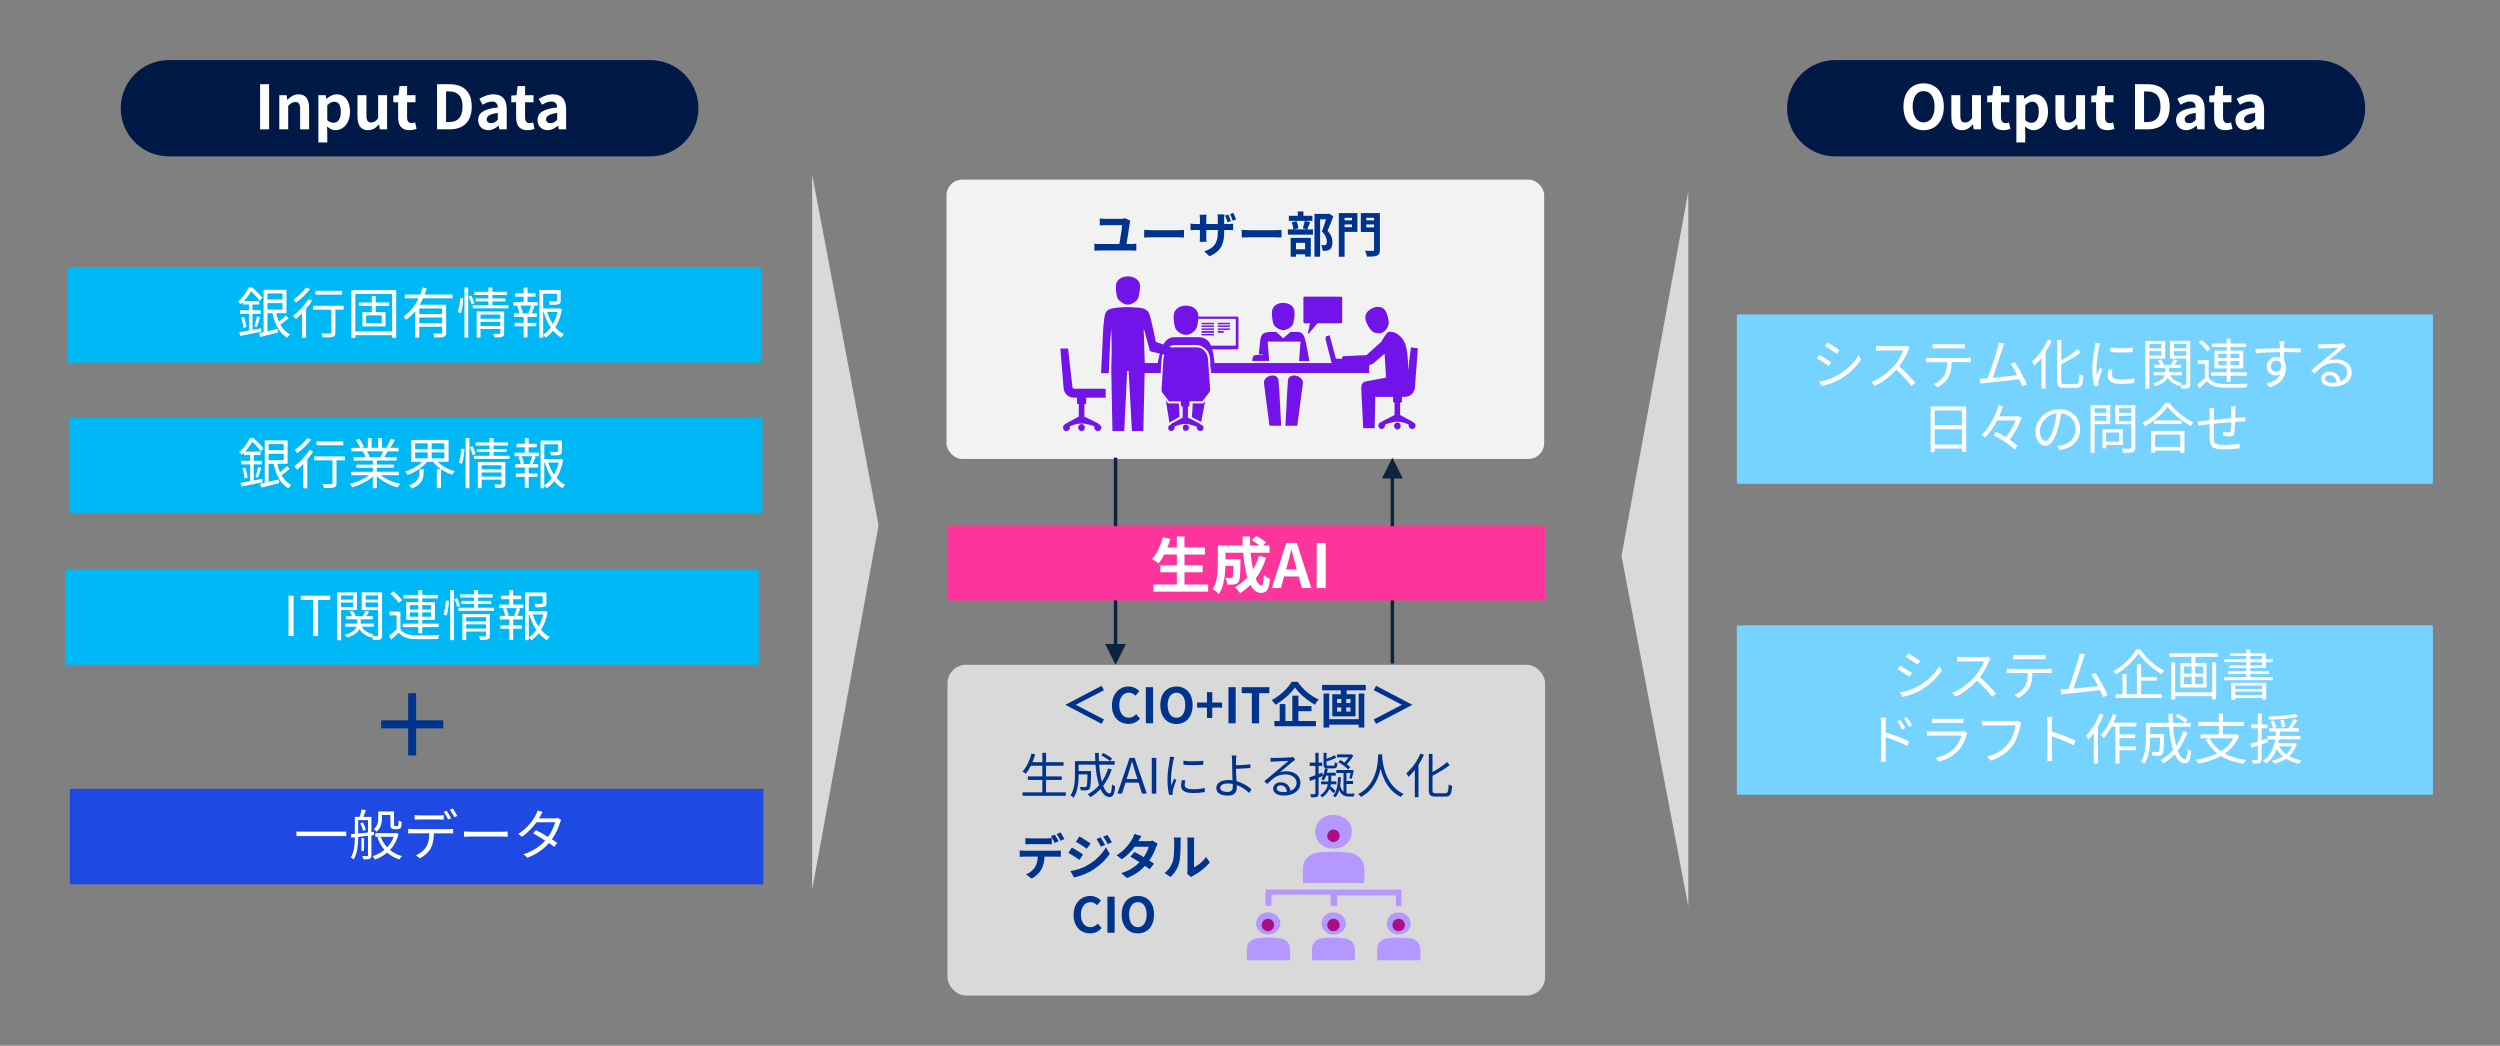 <?xml version="1.0" encoding="UTF-8"?><svg id="_レイヤー_1" xmlns="http://www.w3.org/2000/svg" viewBox="0 0 820 343"><rect x="0" y="0" width="820" height="343" fill="#808080" stroke="none"/><defs><style>.cls-1{fill:#76d2ff;}.cls-1,.cls-2,.cls-3,.cls-4,.cls-5,.cls-6,.cls-7,.cls-8,.cls-9,.cls-10,.cls-11,.cls-12,.cls-13,.cls-14{stroke-width:0px;}.cls-2{fill:#ab0d82;}.cls-2,.cls-3,.cls-6,.cls-7,.cls-8,.cls-13{fill-rule:evenodd;}.cls-3{fill:#b497ff;}.cls-4{fill:#fd349c;}.cls-5{fill:#00b8f5;}.cls-6{fill:#0c233c;}.cls-7{fill:#001947;}.cls-15{stroke:#00338d;stroke-miterlimit:10;stroke-width:.78px;}.cls-15,.cls-16,.cls-17{fill:none;}.cls-16{stroke:#0c233c;stroke-miterlimit:8;stroke-width:1.13px;}.cls-8{fill:#7213ea;}.cls-9{fill:#fff;}.cls-17{stroke:#76d2ff;stroke-linejoin:round;stroke-width:.85px;}.cls-10{fill:#1e49e2;}.cls-11{fill:#00338d;}.cls-12,.cls-13{fill:#d9d9d9;}.cls-14{fill:#f2f2f2;}</style></defs><rect class="cls-14" x="310.46" y="58.91" width="196.03" height="91.62" rx="5.14" ry="5.14"/><rect class="cls-12" x="310.77" y="218.05" width="196.03" height="108.5" rx="6.09" ry="6.09"/><rect class="cls-5" x="22.22" y="87.64" width="227.47" height="31.31"/><path class="cls-9" d="M85.73,108.79c-2.43.52-5.04,1.03-6.93,1.4l-.31-1.21c.86-.14,1.96-.36,3.17-.58v-5.47h-2.94v-1.17h2.94v-1.89h-2.03v-.77c-.23.23-.49.47-.74.68-.2-.27-.59-.68-.85-.86,1.69-1.37,2.86-3.19,3.51-4.61h1.19c1.17.97,2.59,2.39,3.29,3.33l-.9,1.03c-.59-.85-1.73-2.2-2.79-3.15-.56.99-1.31,2.12-2.34,3.21h5.04v1.15h-2.21v1.89h2.68v1.17h-2.68v5.26l2.81-.54.09,1.13ZM80.03,103.96c.4,1.04.72,2.41.81,3.3l-1.01.29c-.05-.92-.36-2.29-.74-3.35l.94-.23ZM83.39,107.02c.29-.86.7-2.3.88-3.28l1.04.32c-.34,1.1-.76,2.41-1.08,3.26l-.85-.31ZM94.67,104.37c-.81.74-1.85,1.53-2.72,2.11.79,1.4,1.84,2.52,3.19,3.17-.29.25-.68.77-.88,1.12-2.61-1.44-4.1-4.38-4.9-8.05h-1.64v5.92c1.06-.25,2.2-.52,3.33-.79l.13,1.22c-2.03.54-4.2,1.08-5.85,1.46l-.38-1.28c.45-.09.95-.2,1.51-.32v-13.88h7.49v7.67h-3.38c.23.97.52,1.89.88,2.75.81-.61,1.73-1.39,2.3-2l.92.9ZM87.72,96.25v2h4.95v-2h-4.95ZM87.72,101.55h4.95v-2.12h-4.95v2.12Z"/><path class="cls-9" d="M102.38,98.59c-.56.92-1.24,1.84-1.98,2.72v9.47h-1.33v-7.99c-.68.7-1.37,1.35-2.03,1.87-.2-.27-.67-.85-.94-1.12,1.85-1.31,3.8-3.38,5.04-5.42l1.24.47ZM101.68,94.8c-1.17,1.58-3.01,3.33-4.61,4.47-.2-.29-.56-.81-.79-1.06,1.49-1.01,3.22-2.63,4.12-3.91l1.28.5ZM112.72,101.58h-2.72v7.44c0,.83-.2,1.24-.79,1.46-.61.2-1.62.2-3.38.2-.05-.36-.23-.92-.43-1.3,1.28.04,2.47.04,2.81.02.34-.02.45-.09.45-.4v-7.42h-6.01v-1.28h10.08v1.28ZM112.2,96.65h-8.79v-1.26h8.79v1.26Z"/><path class="cls-9" d="M129.96,95.14v15.65h-1.37v-.85h-12.03v.85h-1.31v-15.65h14.71ZM128.59,108.7v-12.3h-12.03v12.3h12.03ZM123.23,100.32v2.05h3.24v4.7h-7.6v-4.7h3.08v-2.05h-4.23v-1.12h4.23v-2.05h1.28v2.05h4.39v1.12h-4.39ZM125.23,103.44h-5.15v2.57h5.15v-2.57Z"/><path class="cls-9" d="M138.76,97.87c-.34.7-.7,1.42-1.1,2.09h8.68v9.09c0,.81-.18,1.21-.76,1.42-.59.22-1.6.23-3.13.23-.05-.4-.25-.94-.43-1.31,1.19.05,2.27.04,2.59.04.31-.02.41-.11.41-.38v-1.87h-7.51v3.55h-1.31v-8.68c-.86,1.08-1.87,2.05-3.01,2.84-.16-.27-.58-.77-.85-1.03,2.16-1.46,3.8-3.62,4.95-6h-4.52v-1.26h5.08c.31-.77.58-1.55.79-2.32l1.33.32c-.22.67-.43,1.35-.7,2h9.17v1.26h-9.69ZM145.03,101.17h-7.51v1.82h7.51v-1.82ZM145.03,106.03v-1.87h-7.51v1.87h7.51Z"/><path class="cls-9" d="M150.14,102.34c.41-1.21.7-3.17.83-4.59l.99.13c-.07,1.4-.36,3.48-.77,4.81l-1.04-.34ZM152.35,94.31h1.24v16.42h-1.24v-16.42ZM154.62,96.94c.4.79.83,1.87.99,2.52l-.94.47c-.14-.68-.56-1.8-.94-2.65l.88-.34ZM166.76,100.11v1.03h-11.69v-1.03h5.13v-1.26h-4.18v-.97h4.18v-1.13h-4.59v-1.03h4.59v-1.4h1.31v1.4h4.74v1.03h-4.74v1.13h4.29v.97h-4.29v1.26h5.24ZM165.37,109.24c0,.68-.14,1.03-.65,1.22-.5.2-1.3.22-2.57.2-.07-.32-.22-.81-.38-1.15.9.04,1.76.04,1.98.02.25,0,.34-.07.34-.31v-1.3h-6.48v2.81h-1.26v-8.57h9.02v7.08ZM157.61,103.2v1.35h6.48v-1.35h-6.48ZM164.09,106.93v-1.37h-6.48v1.37h6.48Z"/><path class="cls-9" d="M173.03,99.08h3.31v1.15h-1.87l.86.23c-.32.83-.68,1.69-.99,2.32h1.78v1.17h-3.1v1.94h2.86v1.13h-2.86v3.66h-1.26v-3.66h-2.95v-1.13h2.95v-1.94h-3.13v-1.17h1.76c-.11-.65-.41-1.6-.76-2.32l.88-.23h-2.14v-1.15h3.39v-1.78h-2.74v-1.15h2.74v-1.82h1.26v1.82h2.63v1.15h-2.63v1.78ZM173.3,102.59c.29-.65.68-1.66.88-2.36h-3.51c.4.76.74,1.76.83,2.38l-.63.18h3.12l-.68-.2ZM184.32,101.44c-.38,2.16-1.1,4.2-2.18,5.92.83.97,1.78,1.76,2.84,2.29-.29.25-.7.74-.92,1.08-.99-.56-1.87-1.35-2.67-2.29-.68.9-1.49,1.69-2.41,2.32-.18-.27-.54-.63-.85-.88v.86h-1.22v-15.63h6.99v3.46c0,.67-.13,1.03-.7,1.22-.54.18-1.44.2-2.81.2-.05-.36-.23-.83-.41-1.17,1.12.04,2.05.04,2.32.02.29-.02.36-.07.36-.29v-2.21h-4.52v4.84h5.11l.23-.05.83.31ZM178.15,109.81c.95-.63,1.78-1.46,2.48-2.41-1.01-1.48-1.78-3.22-2.32-5.1h-.16v7.51ZM179.44,102.3c.45,1.42,1.1,2.79,1.89,3.98.7-1.22,1.22-2.59,1.55-3.98h-3.44Z"/><path class="cls-11" d="M145.19,238.43h-8.96v8.96h-1.85v-8.96h-8.96v-1.88h8.96v-8.96h1.85v8.96h8.96v1.88Z"/><path class="cls-15" d="M144.99,238.51h-8.88v8.88h-1.84v-8.88h-8.88v-1.86h8.88v-8.88h1.84v8.88h8.88v1.86Z"/><path class="cls-7" d="M39.6,35.5c0-8.72,7.07-15.79,15.79-15.79h157.91c8.72,0,15.79,7.07,15.79,15.79s-7.07,15.79-15.79,15.79H55.39c-8.72,0-15.79-7.07-15.79-15.79"/><path class="cls-9" d="M85.31,27.62h2.96v14.8h-2.96v-14.8Z"/><path class="cls-9" d="M91.61,31.22h2.4l.2,1.48h.08c.98-.96,2.12-1.76,3.64-1.76,2.42,0,3.46,1.68,3.46,4.5v6.98h-2.94v-6.62c0-1.72-.48-2.34-1.58-2.34-.92,0-1.5.44-2.34,1.26v7.7h-2.92v-11.2Z"/><path class="cls-9" d="M104.43,31.22h2.4l.2,1.16h.08c.94-.8,2.1-1.44,3.3-1.44,2.76,0,4.4,2.26,4.4,5.7,0,3.84-2.3,6.06-4.76,6.06-.98,0-1.92-.44-2.78-1.22l.08,1.84v3.4h-2.92v-15.5ZM111.79,36.68c0-2.14-.68-3.32-2.22-3.32-.76,0-1.44.38-2.22,1.16v4.92c.72.62,1.44.84,2.04.84,1.36,0,2.4-1.16,2.4-3.6Z"/><path class="cls-9" d="M117.25,38.22v-7h2.94v6.62c0,1.74.48,2.34,1.56,2.34.92,0,1.52-.4,2.28-1.4v-7.56h2.94v11.2h-2.4l-.22-1.6h-.08c-.96,1.14-2.04,1.88-3.58,1.88-2.4,0-3.44-1.68-3.44-4.48Z"/><path class="cls-9" d="M130.59,38.5v-4.96h-1.58v-2.18l1.72-.14.34-3h2.46v3h2.76v2.32h-2.76v4.96c0,1.28.52,1.88,1.52,1.88.36,0,.8-.12,1.1-.24l.48,2.14c-.6.2-1.38.42-2.36.42-2.66,0-3.68-1.68-3.68-4.2Z"/><path class="cls-9" d="M143.35,27.62h4.06c4.52,0,7.32,2.34,7.32,7.34s-2.8,7.46-7.16,7.46h-4.22v-14.8ZM147.23,40.04c2.76,0,4.48-1.48,4.48-5.08s-1.72-4.98-4.48-4.98h-.92v10.06h.92Z"/><path class="cls-9" d="M156.83,39.38c0-2.4,1.94-3.66,6.44-4.14-.04-1.1-.52-1.94-1.9-1.94-1.04,0-2.04.46-3.08,1.06l-1.06-1.94c1.32-.82,2.92-1.48,4.68-1.48,2.84,0,4.3,1.7,4.3,4.94v6.54h-2.4l-.22-1.2h-.06c-.98.84-2.1,1.48-3.38,1.48-2,0-3.32-1.42-3.32-3.32ZM163.27,39.3v-2.26c-2.72.36-3.64,1.1-3.64,2.1,0,.88.62,1.26,1.48,1.26s1.46-.4,2.16-1.1Z"/><path class="cls-9" d="M169.29,38.5v-4.96h-1.58v-2.18l1.72-.14.34-3h2.46v3h2.76v2.32h-2.76v4.96c0,1.28.52,1.88,1.52,1.88.36,0,.8-.12,1.1-.24l.48,2.14c-.6.2-1.38.42-2.36.42-2.66,0-3.68-1.68-3.68-4.2Z"/><path class="cls-9" d="M176.31,39.38c0-2.4,1.94-3.66,6.44-4.14-.04-1.1-.52-1.94-1.9-1.94-1.04,0-2.04.46-3.08,1.06l-1.06-1.94c1.32-.82,2.92-1.48,4.68-1.48,2.84,0,4.3,1.7,4.3,4.94v6.54h-2.4l-.22-1.2h-.06c-.98.84-2.1,1.48-3.38,1.48-2,0-3.32-1.42-3.32-3.32ZM182.75,39.3v-2.26c-2.72.36-3.64,1.1-3.64,2.1,0,.88.62,1.26,1.48,1.26s1.46-.4,2.16-1.1Z"/><path class="cls-7" d="M586.16,35.5c0-8.72,7.07-15.79,15.79-15.79h158.05c8.72,0,15.79,7.07,15.79,15.79s-7.07,15.79-15.79,15.79h-158.05c-8.72,0-15.79-7.07-15.79-15.79"/><path class="cls-9" d="M624.33,34.96c0-4.82,2.7-7.62,6.62-7.62s6.62,2.82,6.62,7.62-2.7,7.74-6.62,7.74-6.62-2.94-6.62-7.74ZM634.55,34.96c0-3.18-1.4-5.08-3.6-5.08s-3.6,1.9-3.6,5.08,1.4,5.18,3.6,5.18,3.6-2.02,3.6-5.18Z"/><path class="cls-9" d="M640.04,38.22v-7h2.94v6.62c0,1.74.48,2.34,1.56,2.34.92,0,1.52-.4,2.28-1.4v-7.56h2.94v11.2h-2.4l-.22-1.6h-.08c-.96,1.14-2.04,1.88-3.58,1.88-2.4,0-3.44-1.68-3.44-4.48Z"/><path class="cls-9" d="M653.38,38.5v-4.96h-1.58v-2.18l1.72-.14.34-3h2.46v3h2.76v2.32h-2.76v4.96c0,1.28.52,1.88,1.52,1.88.36,0,.8-.12,1.1-.24l.48,2.14c-.6.2-1.38.42-2.36.42-2.66,0-3.68-1.68-3.68-4.2Z"/><path class="cls-9" d="M661.37,31.22h2.4l.2,1.16h.08c.94-.8,2.1-1.44,3.3-1.44,2.76,0,4.4,2.26,4.4,5.7,0,3.84-2.3,6.06-4.76,6.06-.98,0-1.92-.44-2.78-1.22l.08,1.84v3.4h-2.92v-15.5ZM668.73,36.68c0-2.14-.68-3.32-2.22-3.32-.76,0-1.44.38-2.22,1.16v4.92c.72.62,1.44.84,2.04.84,1.36,0,2.4-1.16,2.4-3.6Z"/><path class="cls-9" d="M674.18,38.22v-7h2.94v6.62c0,1.74.48,2.34,1.56,2.34.92,0,1.52-.4,2.28-1.4v-7.56h2.94v11.2h-2.4l-.22-1.6h-.08c-.96,1.14-2.04,1.88-3.58,1.88-2.4,0-3.44-1.68-3.44-4.48Z"/><path class="cls-9" d="M687.52,38.5v-4.96h-1.58v-2.18l1.72-.14.34-3h2.46v3h2.76v2.32h-2.76v4.96c0,1.28.52,1.88,1.52,1.88.36,0,.8-.12,1.1-.24l.48,2.14c-.6.2-1.38.42-2.36.42-2.66,0-3.68-1.68-3.68-4.2Z"/><path class="cls-9" d="M700.28,27.62h4.06c4.52,0,7.32,2.34,7.32,7.34s-2.8,7.46-7.16,7.46h-4.22v-14.8ZM704.17,40.04c2.76,0,4.48-1.48,4.48-5.08s-1.72-4.98-4.48-4.98h-.92v10.06h.92Z"/><path class="cls-9" d="M713.76,39.38c0-2.4,1.94-3.66,6.44-4.14-.04-1.1-.52-1.94-1.9-1.94-1.04,0-2.04.46-3.08,1.06l-1.06-1.94c1.32-.82,2.92-1.48,4.68-1.48,2.84,0,4.3,1.7,4.3,4.94v6.54h-2.4l-.22-1.2h-.06c-.98.84-2.1,1.48-3.38,1.48-2,0-3.32-1.42-3.32-3.32ZM720.21,39.3v-2.26c-2.72.36-3.64,1.1-3.64,2.1,0,.88.62,1.26,1.48,1.26s1.46-.4,2.16-1.1Z"/><path class="cls-9" d="M726.22,38.5v-4.96h-1.58v-2.18l1.72-.14.34-3h2.46v3h2.76v2.32h-2.76v4.96c0,1.28.52,1.88,1.52,1.88.36,0,.8-.12,1.1-.24l.48,2.14c-.6.2-1.38.42-2.36.42-2.66,0-3.68-1.68-3.68-4.2Z"/><path class="cls-9" d="M733.24,39.38c0-2.4,1.94-3.66,6.44-4.14-.04-1.1-.52-1.94-1.9-1.94-1.04,0-2.04.46-3.08,1.06l-1.06-1.94c1.32-.82,2.92-1.48,4.68-1.48,2.84,0,4.3,1.7,4.3,4.94v6.54h-2.4l-.22-1.2h-.06c-.98.84-2.1,1.48-3.38,1.48-2,0-3.32-1.42-3.32-3.32ZM739.69,39.3v-2.26c-2.72.36-3.64,1.1-3.64,2.1,0,.88.62,1.26,1.48,1.26s1.46-.4,2.16-1.1Z"/><path class="cls-11" d="M362.09,226.38l-9.17,4.77v.06l9.17,4.77-.77,1.44-11.84-6.21v-.06l11.84-6.21.77,1.44Z"/><path class="cls-11" d="M364.72,231.37c0-3.91,2.51-6.2,5.51-6.2,1.5,0,2.71.72,3.47,1.52l-1.25,1.5c-.59-.58-1.28-.99-2.18-.99-1.79,0-3.14,1.54-3.14,4.08s1.22,4.13,3.09,4.13c1.01,0,1.81-.48,2.45-1.17l1.25,1.47c-.98,1.14-2.24,1.74-3.78,1.74-2.99,0-5.43-2.14-5.43-6.1Z"/><path class="cls-11" d="M375.84,225.4h2.37v11.84h-2.37v-11.84Z"/><path class="cls-11" d="M380.58,231.28c0-3.86,2.16-6.1,5.3-6.1s5.3,2.26,5.3,6.1-2.16,6.19-5.3,6.19-5.3-2.35-5.3-6.19ZM388.76,231.28c0-2.54-1.12-4.07-2.88-4.07s-2.88,1.52-2.88,4.07,1.12,4.15,2.88,4.15,2.88-1.62,2.88-4.15Z"/><path class="cls-11" d="M395.88,232.09h-3.23v-1.66h3.23v-3.41h1.74v3.41h3.23v1.66h-3.23v3.41h-1.74v-3.41Z"/><path class="cls-11" d="M402.93,225.4h2.37v11.84h-2.37v-11.84Z"/><path class="cls-11" d="M410.61,227.37h-3.33v-1.97h9.06v1.97h-3.36v9.88h-2.37v-9.88Z"/><path class="cls-11" d="M425.62,223.62c1.73,2.53,4.35,4.71,6.92,5.81-.48.5-.91,1.12-1.28,1.71-2.48-1.38-5.15-3.68-6.53-5.65-1.3,1.95-3.76,4.18-6.4,5.67-.24-.43-.78-1.14-1.2-1.54,2.77-1.42,5.35-3.97,6.55-6h1.95ZM425.89,236.48h5.73v1.73h-13.62v-1.73h1.74v-5.55h1.87v5.55h2.27v-8.31h2v3.42h4.29v1.68h-4.29v3.2Z"/><path class="cls-11" d="M447.97,224.65v1.78h-6.27v1.28h2.91v7.25h-7.62v-7.25h2.8v-1.28h-6.15v-1.78h14.33ZM445.65,227.48h1.84v11.14h-1.84v-.93h-9.67v.94h-1.86v-11.16h1.86v8.42h9.67v-8.42ZM438.55,230.6h1.39v-1.34h-1.39v1.34ZM438.55,233.4h1.39v-1.36h-1.39v1.36ZM442.96,229.26h-1.39v1.34h1.39v-1.34ZM442.96,232.04h-1.39v1.36h1.39v-1.36Z"/><path class="cls-11" d="M463.19,231.15v.06l-11.84,6.21-.77-1.44,9.17-4.77v-.06l-9.17-4.77.77-1.44,11.84,6.21Z"/><path class="cls-11" d="M349.59,259.88v1.15h-14.18v-1.15h6.48v-4.07h-4.75v-1.15h4.75v-3.49h-3.76c-.51,1.01-1.07,1.89-1.68,2.61-.22-.19-.75-.54-1.07-.71,1.31-1.41,2.34-3.62,2.96-5.89l1.2.26c-.26.88-.54,1.75-.9,2.56h3.25v-3.07h1.22v3.07h5.73v1.17h-5.73v3.49h5.14v1.15h-5.14v4.07h6.48Z"/><path class="cls-11" d="M364.66,252.34c-.69,2.07-1.63,3.89-2.82,5.41.59,1.57,1.33,2.48,2.15,2.48.45,0,.64-.83.75-2.96.27.27.7.54,1.02.64-.22,2.72-.66,3.51-1.87,3.51s-2.19-.98-2.93-2.62c-.96,1.04-2.06,1.94-3.3,2.66-.18-.24-.59-.72-.86-.94,1.42-.77,2.66-1.76,3.68-2.96-.58-1.81-.96-4.16-1.17-6.74h-5.52v2.08h4.08v.51c-.08,3.59-.18,4.93-.51,5.35-.24.3-.51.42-.96.46-.4.03-1.12.03-1.9,0-.02-.37-.14-.82-.34-1.12.74.06,1.42.08,1.7.08.22,0,.38-.03.48-.18.22-.24.3-1.25.37-4h-2.91v.13c0,2.24-.24,5.46-1.68,7.54-.21-.24-.72-.66-.99-.8,1.31-1.95,1.46-4.69,1.46-6.75v-4.47h6.67c-.06-.88-.08-1.78-.1-2.69h1.23c0,.93.02,1.82.06,2.69h5.17v1.17h-5.09c.16,2.13.45,4.03.88,5.55.86-1.26,1.55-2.71,2.05-4.32l1.2.3ZM361.9,246.99c.99.5,2.24,1.26,2.87,1.83l-.74.82c-.61-.56-1.82-1.38-2.83-1.92l.7-.72Z"/><path class="cls-11" d="M373.45,256.72h-4.29l-1.14,3.59h-1.5l3.99-11.73h1.65l3.99,11.73h-1.57l-1.12-3.59ZM373.08,255.54l-.56-1.79c-.43-1.33-.8-2.61-1.18-3.97h-.06c-.37,1.38-.75,2.64-1.17,3.97l-.58,1.79h3.55Z"/><path class="cls-11" d="M377.78,248.58h1.49v11.73h-1.49v-11.73Z"/><path class="cls-11" d="M385.17,248.31c-.1.27-.24.78-.3,1.07-.3,1.46-.77,4.29-.77,6.07,0,.77.03,1.41.13,2.18.27-.72.62-1.65.88-2.27l.69.51c-.4,1.12-.98,2.8-1.12,3.55-.05.22-.08.53-.08.7l.05.56-1.15.08c-.32-1.12-.58-2.95-.58-5.09,0-2.34.51-5.06.7-6.35.05-.37.11-.79.11-1.12l1.44.11ZM388.79,255.99c-.14.58-.21,1.02-.21,1.46,0,.72.48,1.42,2.66,1.42,1.42,0,2.64-.13,3.92-.42l.02,1.34c-.98.19-2.3.32-3.95.32-2.66,0-3.84-.88-3.84-2.37,0-.58.11-1.2.26-1.87l1.15.11ZM388.17,249.52c1.73.29,4.93.22,6.51,0v1.31c-1.7.18-4.77.18-6.5,0l-.02-1.31Z"/><path class="cls-11" d="M405.41,252.26c0,1.04.08,2.58.16,3.95,2.03.56,3.78,1.67,4.93,2.71l-.77,1.18c-1.01-1.02-2.46-2.03-4.11-2.61.02.42.03.77.03,1.06,0,1.3-.8,2.42-2.91,2.42s-3.79-.7-3.79-2.51c0-1.42,1.25-2.61,3.99-2.61.45,0,.9.03,1.34.1-.06-1.28-.13-2.74-.13-3.68s0-2.23-.02-2.9c-.02-.58-.06-1.26-.13-1.57h1.54c-.06.34-.11,1.09-.13,1.57-.02.43,0,.99,0,1.62,1.26-.03,3.27-.11,4.69-.3l.05,1.22c-1.41.13-3.44.22-4.74.26v.11ZM404.33,257.14c-.51-.11-1.02-.16-1.55-.16-1.63,0-2.56.56-2.56,1.42s.88,1.36,2.4,1.36c1.17,0,1.73-.54,1.73-1.63,0-.26-.02-.59-.02-.99Z"/><path class="cls-11" d="M424.86,249.2c-.29.19-.64.43-.88.61-.78.59-2.91,2.46-4.13,3.49.72-.24,1.44-.34,2.14-.34,2.64,0,4.55,1.6,4.55,3.75,0,2.56-2.13,4.23-5.47,4.23-2.16,0-3.49-.96-3.49-2.27,0-1.09.98-2.08,2.45-2.08,1.98,0,3.06,1.33,3.27,2.8,1.25-.48,1.97-1.39,1.97-2.69,0-1.55-1.57-2.69-3.57-2.69-2.61,0-4.05,1.1-6.07,3.15l-.93-.94c1.31-1.09,3.35-2.79,4.27-3.55.88-.74,2.85-2.4,3.63-3.1-.83.03-3.95.18-4.77.22-.37.02-.74.03-1.07.1l-.03-1.33c.35.05.8.05,1.12.05.82,0,4.58-.11,5.41-.19.46-.05.69-.08.86-.13l.74.93ZM422.12,259.69c-.14-1.25-.9-2.11-2.1-2.11-.72,0-1.26.43-1.26.98,0,.78.91,1.23,2.1,1.23.45,0,.88-.03,1.27-.1Z"/><path class="cls-11" d="M437.35,260.2c-.27-.37-.78-.93-1.3-1.41-.42.96-1.14,1.92-2.35,2.75-.16-.21-.45-.51-.69-.7,1.65-1.04,2.27-2.37,2.53-3.57h-2.21v-.96h2.34c.02-.26.02-.51.02-.74v-1.17h-.72c-.22.62-.48,1.17-.78,1.62-.18-.14-.58-.4-.82-.51.21-.29.38-.62.54-.99-.46.19-.94.37-1.41.56v5.14c0,.61-.14.93-.53,1.12-.35.16-.96.19-1.91.19-.06-.27-.19-.74-.35-1.04.67.02,1.26.02,1.46,0,.21,0,.27-.06.27-.27v-4.72l-1.73.66-.32-1.14c.56-.19,1.28-.45,2.05-.74v-3.06h-1.86v-1.09h1.86v-3.2h1.06v3.2h1.18v1.09h-1.18v2.66l1.22-.45.21,1.02c.3-.72.53-1.57.67-2.43l.94.19c-.08.42-.18.85-.29,1.25h2.9v.94h-1.5v1.17c0,.22,0,.48-.02.74h1.71v.96h-1.83c-.05.18-.08.37-.13.56.58.51,1.28,1.15,1.63,1.58l-.67.78ZM435.56,252.04c-1.17,0-1.44-.26-1.44-1.33v-3.78h.99v1.94c.96-.32,1.94-.75,2.54-1.15l.7.77c-.9.5-2.14.96-3.25,1.28v.94c0,.37.08.43.58.43h1.63c.38,0,.46-.16.51-1.15.21.16.59.3.9.37-.11,1.33-.4,1.68-1.3,1.68h-1.87ZM441.64,260.21c.32.08.67.11,1.04.11.24,0,1.28,0,1.63-.02-.13.26-.26.7-.3.98h-1.39c-1.46,0-2.59-.4-3.38-2.08-.27.91-.66,1.7-1.2,2.35-.18-.16-.58-.45-.8-.58,1.26-1.34,1.57-3.44,1.63-6.08l.94.05c-.03,1.01-.11,1.94-.24,2.75.26.99.64,1.63,1.1,2.02v-6.16h-2.38v-.98h4.99l.16-.03.59.16c-.19.95-.46,2.07-.67,2.77l-.75-.22c.13-.46.26-1.09.37-1.7h-1.34v2.61h2.16v.99h-2.16v3.06ZM439.62,249.31c.45.22.93.5,1.38.78.48-.48.96-1.1,1.34-1.68h-3.81v-.96h4.48l.19-.06.7.46c-.56.96-1.36,2-2.13,2.8.45.35.85.71,1.12,1.02l-.72.75c-.62-.77-2-1.79-3.22-2.45l.66-.67Z"/><path class="cls-11" d="M453.37,247.41c-.02.21-.02.46-.03.74.14,2.11,1.01,9.51,7.03,12.26-.34.26-.71.66-.88.98-4.13-1.95-5.89-6.05-6.66-9.25-.71,3.2-2.35,7.06-6.4,9.25-.21-.29-.59-.66-.96-.91,6.48-3.31,6.48-10.95,6.59-13.06h1.31Z"/><path class="cls-11" d="M467.04,247.55c-.48,1.14-1.09,2.27-1.78,3.33v10.61h-1.2v-8.93c-.67.85-1.38,1.62-2.08,2.26-.13-.29-.5-.91-.72-1.2,1.82-1.52,3.58-3.94,4.64-6.45l1.14.38ZM474.02,260.18c.88,0,1.03-.58,1.14-2.9.3.21.79.43,1.14.51-.19,2.59-.54,3.5-2.19,3.5h-3.28c-1.66,0-2.18-.48-2.18-2.22v-11.78h1.2v5.96c1.78-.99,3.6-2.24,4.79-3.31l.85,1.02c-1.5,1.22-3.65,2.43-5.63,3.49v4.64c0,.9.18,1.09,1.06,1.09h3.12Z"/><path class="cls-3" d="M447.46,289.65h-20.05c0-1.88-.25-3.53,0-5.41.25-2.82,2.79-4.7,5.84-4.7,2.79-.23,5.58-.23,8.12,0,3.55,0,6.09,2.35,6.09,5.41.25,1.64,0,3.06,0,4.7"/><path class="cls-3" d="M431.38,272.72c0-3.05,2.55-5.4,5.87-5.4,3.57,0,6.38,2.35,6.13,5.63,0,3.05-2.55,5.4-6.13,5.4-3.32,0-5.87-2.35-5.87-5.63"/><path class="cls-3" d="M459.7,291.79v5.39c-.51,0-1.02.23-1.53,0-.25,0-.25-.23-.25-.47-.26-.7,0-1.64,0-2.58v-.47h-19.34v3.51c-.76,0-1.27.23-1.78,0-.25,0-.25-.23-.25-.47-.25-.7-.25-1.64,0-2.58,0-.47-.25-.7-.76-.7h-18.07c-.51,0-.76.23-.76.7.25.94,0,2.11,0,3.04h-1.53c-.26,0-.26-.23-.26-.23,0-1.64-.25-3.28,0-4.92l.26-.23c.25-.23.25,0,.51,0h43.77Z"/><path class="cls-3" d="M423.1,314.97h-14.05c0-1.4-.26-3.04,0-4.45.26-1.64,2.04-2.81,3.83-2.81,2.05-.23,4.34-.23,6.39,0,2.04,0,3.83,1.4,3.83,3.51.26,1.17,0,2.57,0,3.74"/><path class="cls-3" d="M444.33,314.97h-13.92c0-1.4-.25-2.81,0-4.21.25-1.87,1.77-3.04,3.8-3.04,2.02-.23,4.3-.23,6.33,0,2.02,0,3.8,1.4,3.8,3.51.25,1.17,0,2.57,0,3.74"/><path class="cls-3" d="M465.84,314.97h-14.05c0-1.4-.26-2.81,0-4.21.26-1.87,1.79-3.04,3.83-3.04,2.05-.23,4.34-.23,6.39,0,2.04,0,3.83,1.4,3.83,3.51.26,1.17,0,2.57,0,3.74"/><path class="cls-3" d="M419.95,302.79c0,2.11-1.79,3.74-3.83,3.74-2.3,0-4.34-1.64-4.08-3.74,0-1.87,1.79-3.74,4.08-3.51,2.04,0,3.83,1.64,3.83,3.51"/><path class="cls-3" d="M441.46,303.03c0,1.87-1.81,3.51-4.15,3.51-2.07,0-3.89-1.64-3.89-3.74,0-1.87,1.81-3.74,4.15-3.51,2.07,0,3.89,1.64,3.89,3.74"/><path class="cls-3" d="M458.68,306.53c-2.01,0-4.02-1.64-3.77-3.74,0-1.87,1.76-3.74,4.02-3.51,2.01,0,3.77,1.64,3.77,3.74,0,1.87-1.76,3.51-4.02,3.51"/><path class="cls-2" d="M435.33,274.14c0-1.13.91-2.04,2.04-2.04s2.04.91,2.04,2.04-.91,2.04-2.04,2.04-2.04-.91-2.04-2.04"/><path class="cls-2" d="M439.41,303.4c0-1.13-.91-2.04-2.04-2.04s-2.04.91-2.04,2.04.91,2.04,2.04,2.04,2.04-.91,2.04-2.04"/><path class="cls-2" d="M460.79,303.4c0-1.13-.91-2.04-2.04-2.04s-2.04.91-2.04,2.04.91,2.04,2.04,2.04,2.04-.91,2.04-2.04"/><path class="cls-2" d="M417.91,303.4c0-1.13-.91-2.04-2.04-2.04s-2.04.91-2.04,2.04.91,2.04,2.04,2.04,2.04-.91,2.04-2.04"/><path class="cls-11" d="M346.49,279.05c.34,0,1.04-.03,1.46-.1v2.08c-.4-.03-1.01-.05-1.46-.05h-3.86c-.1,1.65-.45,2.99-1.02,4.11-.56,1.1-1.79,2.35-3.22,3.07l-1.87-1.36c1.14-.43,2.26-1.34,2.9-2.29.66-.99.93-2.19.99-3.54h-4.4c-.46,0-1.09.03-1.54.06v-2.1c.48.06,1.04.1,1.54.1h10.48ZM338.04,276.87c-.54,0-1.23.02-1.71.05v-2.06c.51.08,1.17.13,1.71.13h5.23c.54,0,1.18-.05,1.73-.13v2.06c-.54-.03-1.17-.05-1.73-.05h-5.23ZM345.95,276.5c-.34-.66-.83-1.6-1.26-2.22l1.28-.53c.4.59.96,1.6,1.26,2.19l-1.28.56ZM347.87,275.77c-.34-.67-.85-1.6-1.28-2.21l1.26-.53c.42.61,1.01,1.62,1.28,2.18l-1.26.56Z"/><path class="cls-11" d="M355.24,280.25l-1.17,1.79c-.91-.64-2.58-1.71-3.65-2.29l1.15-1.76c1.09.58,2.85,1.68,3.67,2.26ZM356.52,283.9c2.72-1.52,4.96-3.71,6.23-6l1.23,2.18c-1.47,2.23-3.75,4.24-6.35,5.76-1.63.91-3.94,1.71-5.35,1.97l-1.2-2.1c1.79-.3,3.71-.85,5.44-1.81ZM357.69,276.63l-1.18,1.76c-.9-.62-2.56-1.7-3.62-2.29l1.15-1.76c1.06.58,2.82,1.71,3.65,2.29ZM362.46,277.13l-1.39.59c-.46-1.01-.83-1.7-1.41-2.51l1.33-.56c.46.67,1.1,1.75,1.47,2.48ZM364.7,276.26l-1.36.61c-.51-1.01-.91-1.63-1.5-2.43l1.36-.56c.5.64,1.12,1.68,1.5,2.38Z"/><path class="cls-11" d="M379.71,276.73c-.18.3-.38.74-.53,1.14-.42,1.23-1.15,2.85-2.21,4.39.59.37,1.14.74,1.54,1.02l-1.46,1.87c-.38-.34-.9-.72-1.49-1.14-1.42,1.55-3.31,2.99-5.91,3.99l-1.86-1.62c2.83-.86,4.64-2.22,5.97-3.58-1.09-.7-2.18-1.36-2.99-1.83l1.36-1.52c.85.43,1.94,1.04,3.01,1.68.78-1.14,1.42-2.45,1.66-3.41h-4.59c-1.12,1.49-2.61,3.03-4.23,4.13l-1.73-1.33c2.82-1.73,4.31-3.92,5.11-5.31.24-.38.58-1.12.72-1.68l2.32.72c-.38.56-.8,1.3-.99,1.63l-.02.02h3.28c.5,0,1.04-.06,1.39-.18l1.63,1.01Z"/><path class="cls-11" d="M381.96,286.35c1.41-.99,2.27-2.47,2.72-3.83.45-1.38.46-4.4.46-6.34,0-.64-.05-1.07-.14-1.46h2.35c-.02.06-.11.78-.11,1.44,0,1.89-.05,5.27-.48,6.88-.48,1.81-1.47,3.38-2.85,4.59l-1.95-1.3ZM389.37,286.59c.06-.3.13-.75.13-1.18v-9.33c0-.72-.11-1.33-.13-1.38h2.38s-.11.67-.11,1.39v8.37c1.3-.56,2.88-1.82,3.95-3.38l1.23,1.76c-1.33,1.73-3.63,3.46-5.43,4.37-.34.18-.5.32-.7.48l-1.33-1.1Z"/><path class="cls-11" d="M352.13,300.07c0-3.91,2.51-6.2,5.51-6.2,1.5,0,2.71.72,3.47,1.52l-1.25,1.5c-.59-.58-1.28-.99-2.18-.99-1.79,0-3.14,1.54-3.14,4.08s1.22,4.13,3.09,4.13c1.01,0,1.81-.48,2.45-1.17l1.25,1.47c-.98,1.14-2.24,1.74-3.78,1.74-2.99,0-5.43-2.14-5.43-6.1Z"/><path class="cls-11" d="M363.23,294.1h2.37v11.84h-2.37v-11.84Z"/><path class="cls-11" d="M367.92,299.97c0-3.86,2.16-6.1,5.3-6.1s5.3,2.26,5.3,6.1-2.16,6.19-5.3,6.19-5.3-2.35-5.3-6.19ZM376.1,299.97c0-2.54-1.12-4.07-2.88-4.07s-2.88,1.52-2.88,4.07,1.12,4.15,2.88,4.15,2.88-1.62,2.88-4.15Z"/><path class="cls-8" d="M420.36,108.21c.48.12.6.12,1.09,0,1.09-.25,2.18-.98,2.54-1.72.48-.98.73-3.32.6-4.31-.12-1.85-1.82-2.83-3.75-2.83-1.82,0-3.51.98-3.63,2.83-.12.98.12,3.32.6,4.31.36.74,1.45,1.48,2.54,1.72"/><path class="cls-8" d="M426.57,112.05l-.48,6.35h3.39l-.97-5.13c-.85-4.4-1.45-4.4-3.88-4.4h-1.33l-2.42,2.08-2.3-2.08h-1.33c-2.42,0-3.64.37-3.88,2.69l-.49,4.52.97.12c.12,0,.36.24.36.49-.24-.24-.48-.37-.48-.37l-1.58.12c-1.45,0-1.21.86-1.45,1.95h5.58l-.49-6.35h10.79Z"/><path class="cls-8" d="M399.42,109.15h1.94v-.6h-1.94v.6ZM399.42,108.19h4v-.48h-4v.48ZM399.42,107.22h4v-.48h-4v.48ZM399.42,106.37h4v-.48h-4v.48ZM394.09,110h4.12v-.48h-4.12v.48ZM394.09,109.15h4.12v-.6h-4.12v.6ZM394.09,108.19h4.12v-.48h-4.12v.48ZM394.09,107.22h4.12v-.48h-4.12v.48ZM394.09,106.37h4.12v-.48h-4.12v.48ZM391.66,111.09h-.85v2.05h.85v-2.05ZM391.18,103.84h14.66c.12,0,.36.12.36.24v10.15c0,.12-.24.36-.36.36h-10.29c-.48-.6-.97-.97-1.7-1.21h11.26c.12,0,.24-.12.24-.12v-8.46c0-.12-.12-.24-.24-.24h-13.32c-.12,0-.12.12-.12.24v3.26h-.85v-3.99c0-.12.12-.24.36-.24"/><path class="cls-8" d="M397.02,119.08h52.06v3.27h-51.8l-.26-3.27ZM375.16,119.08h5.67l-.1,3.27h-5.57v-3.27Z"/><path class="cls-8" d="M393.06,110.6c3.86.12,4.34,3.03,4.94,5.57l.48,3.76.36,1.33h-1.69l-.24-3.51c-.12-2.54-2.05-4.6-4.58-4.6h-6.75c-2.53,0-4.46,2.06-4.58,4.6l-.24,3.51h-1.57l-.36-.73.84-1.33c.6-2.55,1.45-8.48,5.3-8.6h8.08ZM384.98,103.33c.36-4.12,7.59-4.12,8.08,0,0,1.09-.12,3.51-.72,4.48-.48.85-1.57,1.7-2.65,1.94-.6.12-.84.12-1.33,0-1.2-.24-2.29-1.09-2.77-1.94-.48-.97-.72-3.39-.6-4.48"/><path class="cls-8" d="M388.92,139.27c-.61,0-.97.49-.97.97,0,.61.36,1.09.97,1.09s1.09-.49,1.09-1.09c0-.49-.49-.97-1.09-.97M392.32,113.91c2.19,0,3.77,1.7,3.89,3.88l.73,10.07-.24.73-2.31,3.03h-4.26v1.46l-.49.36v3.52l4.01,2.06q.12.12.12.24c.61.12.97.49.97,1.09,0,1.46-2.19,1.21-2.19,0q0-.36.12-.36c-3.28-1.21-4.62-1.21-7.42-.12v.49c0,1.21-2.07,1.46-2.07,0,0-.61.36-.97.85-1.09,0-.12.12-.12.12-.24l3.77-2.06v-3.52l-.61-.36v-1.46h-3.89l-2.31-3.03-.12-.73.61-10.07c.12-2.18,1.82-3.88,3.89-3.88h6.81Z"/><path class="cls-8" d="M429.33,109.31l2.79-3.28h7.75c.24,0,.36-.24.36-.36v-8.01c0-.24-.12-.36-.48-.36h-11.75c-.36,0-.48.12-.48.36v8.01c0,.12.12.36.36.36h1.82l-.73,3.28c0,.12.24.24.36,0"/><path class="cls-8" d="M414.59,125.82l1.8,13.82h3.83c-.24-4.24-.48-10.42-.84-14.67-.12-3.03-5.15-1.94-4.79.85"/><path class="cls-8" d="M427.34,125.82c.37-2.79-4.9-3.88-4.9-.85-.37,4.24-.49,10.42-.86,14.67h3.92l1.84-13.82Z"/><path class="cls-8" d="M369.31,99.89h1.22c1.22-.36,2.31-1.09,2.68-1.94.49-.85.73-3.28.73-4.38-.49-3.89-7.55-3.89-7.91,0-.12,1.09.12,3.52.61,4.38s1.58,1.58,2.68,1.94"/><path class="cls-8" d="M385.86,114.48l-6.75-2.32s-1.57-8.17-2.29-9.51c-.97-1.95-3.74-1.71-4.7-1.83-2.17-.12-2.65-.12-4.82,0-5.31.49-4.82,1.22-5.43,6.7l-.72,14.87h2.53l.48-10.97.36-3.66.12,7.8-.12,3.9v2.93l.36,19.01h3.86l.97-19.74h.48l1.08,19.74h3.74l.48-21.94-.36-11.46h.12l1.93,7.19,7.48,1.83c.36.24,1.81-1.95,1.21-2.56"/><path class="cls-8" d="M386.75,133.54h0v-.12l-.12-1.1h-3.52l-.73-.98,1.21,7.35.24-.25,3.04-1.72v-.25c0-.98-.12-1.96-.12-2.94"/><path class="cls-8" d="M394.7,132.32h-3.51c0,1.34-.12,2.8-.24,4.14v.37l3.03,1.58,1.33-6.94-.6.85Z"/><path class="cls-8" d="M449.97,108.57c.6.61,1.8.85,2.88.73.48-.24.6-.24,1.08-.49.84-.73,1.44-1.7,1.56-2.67.12-.97-.48-3.16-.96-4.01-.84-1.58-2.64-1.82-4.32-1.09-1.68.73-2.76,2.19-2.28,4.01.24.97,1.32,2.92,2.04,3.53"/><path class="cls-8" d="M448.21,116.47l-7.51.36c-.61.12-.36.36-.49.97,0,.24.24,1.45.36,1.57.36.36.61.49,1.09.49l7.39-.12c.48-.12.85-.24,1.33-.48l3.76-3.27.48,7.87-6.54,1.21c-1.33.24-1.7,1.21-1.57,2.91l.61,12.48h3.76l.24-11.39,8.48-1.09c1.82-.36,2.42-1.57,2.3-3.51-.12-2.54.24-7.99-.97-11.63-.73-1.94-2.79-4.24-5.21-4-.85,0-1.7,1.69-2.66,3.27"/><path class="cls-8" d="M462.85,113.91c-.12.12-.12.24-.12.49l-1.57,12.5c0,.24-.12.36-.36.36h-10.76l.12,1.82c.12.61.48.97,1.45,1.09h5.32v1.82h.48v4.13l-4.23,2.18c-.12,0-.12.12-.24.24-.48,0-.85.48-.85,1.09s.48,1.09,1.09,1.09,1.09-.73,1.09-1.09v-.36c3.39-1.21,4.84-1.33,7.86,0-.12.12-.12,0-.12.36s.48,1.09,1.21,1.09c.6,0,1.09-.49,1.09-1.09s-.36-.97-.85-1.09c-.12-.12-.12-.24-.24-.24l-3.99-2.18v-4.13h.6v-1.82h1.09c1.69-.12,2.78-1.21,3.14-2.67l.97-12.86c.12-.12.12-.24,0-.36l-2.18-.36Z"/><path class="cls-8" d="M457.25,139.71c0-.64.49-1.16,1.09-1.16s1.09.52,1.09,1.16-.49,1.16-1.09,1.16-1.09-.52-1.09-1.16"/><path class="cls-8" d="M353.65,140.25c0-.64.49-1.16,1.09-1.16s1.09.52,1.09,1.16-.49,1.16-1.09,1.16-1.09-.52-1.09-1.16"/><path class="cls-8" d="M361.79,127.5h-9.53c-.24-.12-.36-.12-.48-.37l-1.45-12.81h-2.53v.12l1.09,13.18c.36,1.59,1.45,2.68,3.14,2.81h1.21v1.95l.6.24v4.03l-4.1,2.2c-.12.12-.12.24-.24.24-.48.12-.84.61-.84,1.22s.48,1.1,1.09,1.1c.72,0,1.21-.73,1.21-1.1,0-.49,0-.37-.12-.49,3.14-1.22,4.7-1.22,8.08,0v.49c0,.37.48,1.1,1.09,1.1.72,0,1.21-.49,1.21-1.1s-.36-1.1-.96-1.22c0-.12-.12-.12-.12-.24l-4.46-2.2v-4.03l.6-.24v-1.95h6.39v-2.81c-.12,0-.48-.12-.84-.12"/><path class="cls-8" d="M438.18,117.66l-2.06-7.7-1.21.37c-.12.25-.12.61-.12.98l1.94,7.57c.12.37.36.37.73.61h8.49v-1.83h-7.77Z"/><path class="cls-11" d="M371.22,80.04c.56,0,1.07-.08,1.49-.13v2.32c-.45-.06-1.12-.08-1.49-.08h-10.68c-.48,0-1.04.02-1.58.08v-2.32c.51.08,1.09.13,1.58.13h6.61c.3-1.74.86-5.14.9-6.18h-5.52c-.64,0-1.23.02-1.81.06v-2.26c.51.06,1.25.13,1.79.13h5.06c.42,0,1.22-.1,1.49-.21l1.67.83c-.06.22-.14.59-.16.72-.19,1.46-.77,5.11-1.07,6.9h1.73Z"/><path class="cls-11" d="M375.29,75.4c.58.05,1.74.1,2.58.1h8.6c.74,0,1.46-.06,1.87-.1v2.51c-.38-.02-1.2-.08-1.87-.08h-8.6c-.91,0-1.98.03-2.58.08v-2.51Z"/><path class="cls-11" d="M402.71,73.49c.85,0,1.33-.05,1.76-.13v2.13c-.35-.03-.91-.05-1.74-.05h-1.2v.53c0,3.97-.94,6.39-4.82,8.1l-1.71-1.62c3.09-1.09,4.45-2.46,4.45-6.4v-.61h-3.79v2.18c0,.72.05,1.36.06,1.68h-2.24c.05-.32.1-.96.1-1.68v-2.18h-1.36c-.8,0-1.38.03-1.73.06v-2.18c.29.05.93.16,1.73.16h1.36v-1.6c0-.61-.06-1.14-.1-1.44h2.27c-.03.3-.1.82-.1,1.46v1.58h3.79v-1.7c0-.64-.05-1.17-.1-1.47h2.29c-.05.32-.11.83-.11,1.47v1.7h1.18ZM402.64,72.9c-.22-.67-.51-1.55-.82-2.19l1.07-.35c.3.64.67,1.57.85,2.19l-1.1.35ZM404.32,72.37c-.22-.69-.53-1.55-.86-2.18l1.09-.35c.3.64.67,1.57.88,2.18l-1.1.35Z"/><path class="cls-11" d="M407.29,75.4c.58.05,1.74.1,2.58.1h8.59c.74,0,1.46-.06,1.87-.1v2.51c-.38-.02-1.2-.08-1.87-.08h-8.59c-.91,0-1.98.03-2.58.08v-2.51Z"/><path class="cls-11" d="M429.73,72.87c-.35.88-.67,1.76-.94,2.37h1.86v1.73h-8.23v-1.73h1.83c-.05-.64-.29-1.63-.56-2.37l1.55-.32c.34.72.59,1.68.66,2.34l-1.5.35h4.26l-1.36-.34c.24-.67.53-1.68.66-2.42l1.79.38ZM430.47,72.44h-7.72v-1.65h2.93v-1.42h1.84v1.42h2.95v1.65ZM423.33,78.01h6.61v6.15h-1.86v-.74h-2.99v.8h-1.76v-6.21ZM425.09,79.65v2.11h2.99v-2.11h-2.99ZM437.33,70.95c-.56,1.55-1.26,3.39-1.9,4.75,1.36,1.44,1.6,2.69,1.6,3.75,0,1.17-.26,1.95-.86,2.38-.3.21-.69.34-1.09.4-.37.05-.83.05-1.28.03,0-.51-.16-1.33-.46-1.87.35.03.66.05.9.03.22-.02.43-.05.59-.13.29-.18.38-.54.38-1.09,0-.86-.35-2.02-1.63-3.27.46-1.14.98-2.77,1.36-3.99h-1.94v12.25h-1.86v-14.04h4.51l.29-.08,1.39.86Z"/><path class="cls-11" d="M445.23,76.05h-4.21v8.15h-1.89v-14.31h6.1v6.16ZM441.02,71.43v.83h2.43v-.83h-2.43ZM443.46,74.53v-.91h-2.43v.91h2.43ZM452.61,81.89c0,1.09-.22,1.65-.93,1.94-.69.32-1.74.35-3.3.35-.08-.54-.38-1.44-.67-1.95,1.01.06,2.19.05,2.53.05s.45-.11.45-.42v-5.76h-4.34v-6.21h6.26v12ZM448.16,71.43v.83h2.53v-.83h-2.53ZM450.69,74.56v-.94h-2.53v.94h2.53Z"/><polygon class="cls-13" points="266.39 57.28 288.17 172.31 266.39 291.83 266.39 57.28"/><line class="cls-16" x1="365.9" y1="150.12" x2="365.9" y2="212.37"/><polygon class="cls-6" points="369.31 211.24 365.9 218.04 362.5 211.24 369.31 211.24"/><line class="cls-16" x1="456.7" y1="217.62" x2="456.7" y2="155.79"/><polygon class="cls-6" points="460.11 156.93 456.7 150.12 453.3 156.93 460.11 156.93"/><rect class="cls-4" x="310.77" y="172.58" width="196.03" height="24.37"/><path class="cls-9" d="M396.27,191.73v2.34h-17.98v-2.34h7.72v-4.02h-5.42v-2.3h5.42v-3.52h-4.14c-.58,1.1-1.2,2.12-1.86,2.9-.48-.38-1.54-1.1-2.14-1.42,1.56-1.68,2.86-4.44,3.54-7.16l2.46.54c-.28.96-.6,1.9-.94,2.82h3.08v-3.6h2.5v3.6h6.74v2.32h-6.74v3.52h5.98v2.3h-5.98v4.02h7.76Z"/><path class="cls-9" d="M415.31,182.91c-.82,2.6-2,4.92-3.44,6.86.58,1.44,1.22,2.28,1.86,2.28.48,0,.72-1,.82-3.5.54.56,1.38,1.08,2.02,1.34-.38,3.7-1.18,4.58-3.04,4.58-1.4,0-2.5-1-3.38-2.64-1.02,1.06-2.14,1.96-3.38,2.72-.36-.52-1.22-1.5-1.72-1.96,1.54-.84,2.92-1.94,4.08-3.24-.68-2.26-1.12-5.06-1.38-8.06h-5.8v2.14h4.94s-.02.62-.02.9c-.06,4.2-.18,5.98-.64,6.56-.38.52-.78.7-1.38.8-.52.08-1.38.08-2.3.06-.04-.7-.3-1.62-.66-2.22.72.06,1.4.08,1.72.08.28,0,.44-.04.6-.24.2-.28.28-1.24.34-3.76h-2.6c-.08,2.92-.5,6.82-2.14,9.26-.42-.46-1.48-1.34-2.02-1.62,1.52-2.4,1.66-5.88,1.66-8.48v-5.84h8.16c-.04-.98-.08-1.96-.08-2.96h2.5c-.02,1,0,1.98.04,2.96h3.06c-.74-.6-1.74-1.24-2.56-1.74l1.44-1.42c1.1.56,2.56,1.48,3.26,2.14l-.96,1.02h2.08v2.36h-6.18c.18,2,.46,3.88.8,5.48.78-1.34,1.44-2.82,1.92-4.44l2.38.58Z"/><path class="cls-9" d="M425.99,189.09h-4.8l-1.04,3.8h-3l4.74-14.8h3.48l4.76,14.8h-3.1l-1.04-3.8ZM425.35,186.79l-.44-1.62c-.46-1.54-.86-3.24-1.3-4.84h-.08c-.38,1.62-.82,3.3-1.26,4.84l-.44,1.62h3.52Z"/><path class="cls-9" d="M431.87,178.09h2.96v14.8h-2.96v-14.8Z"/><rect class="cls-5" x="22.62" y="137.05" width="227.47" height="31.17"/><path class="cls-9" d="M86.12,158.18c-2.43.52-5.04,1.03-6.93,1.4l-.31-1.21c.86-.14,1.96-.36,3.17-.58v-5.47h-2.94v-1.17h2.94v-1.89h-2.03v-.77c-.23.23-.49.47-.74.68-.2-.27-.59-.68-.85-.86,1.69-1.37,2.86-3.19,3.51-4.61h1.19c1.17.97,2.59,2.39,3.29,3.33l-.9,1.03c-.59-.85-1.73-2.2-2.79-3.15-.56.99-1.31,2.12-2.34,3.21h5.04v1.15h-2.21v1.89h2.68v1.17h-2.68v5.26l2.81-.54.09,1.13ZM80.41,153.36c.4,1.04.72,2.41.81,3.3l-1.01.29c-.05-.92-.36-2.29-.74-3.35l.94-.23ZM83.78,156.42c.29-.86.7-2.3.88-3.28l1.04.32c-.34,1.1-.76,2.41-1.08,3.26l-.85-.31ZM95.05,153.77c-.81.74-1.85,1.53-2.72,2.11.79,1.4,1.84,2.52,3.19,3.17-.29.25-.68.77-.88,1.12-2.61-1.44-4.1-4.38-4.9-8.05h-1.64v5.92c1.06-.25,2.2-.52,3.33-.79l.13,1.22c-2.03.54-4.2,1.08-5.85,1.46l-.38-1.28c.45-.09.95-.2,1.51-.32v-13.88h7.49v7.67h-3.38c.23.97.52,1.89.88,2.75.81-.61,1.73-1.39,2.3-2l.92.9ZM88.1,145.65v2h4.95v-2h-4.95ZM88.1,150.94h4.95v-2.12h-4.95v2.12Z"/><path class="cls-9" d="M102.77,147.99c-.56.92-1.24,1.84-1.98,2.72v9.47h-1.33v-7.99c-.68.7-1.37,1.35-2.03,1.87-.2-.27-.67-.85-.94-1.12,1.85-1.31,3.8-3.38,5.04-5.42l1.24.47ZM102.06,144.19c-1.17,1.58-3.01,3.33-4.61,4.47-.2-.29-.56-.81-.79-1.06,1.49-1.01,3.22-2.63,4.12-3.91l1.28.5ZM113.1,150.98h-2.72v7.44c0,.83-.2,1.24-.79,1.46-.61.2-1.62.2-3.38.2-.05-.36-.23-.92-.43-1.3,1.28.04,2.47.04,2.81.02.34-.02.45-.09.45-.4v-7.42h-6.01v-1.28h10.08v1.28ZM112.58,146.05h-8.79v-1.26h8.79v1.26Z"/><path class="cls-9" d="M124.84,155.86c1.64,1.3,4.12,2.36,6.43,2.84-.31.29-.72.81-.9,1.19-2.41-.68-5.04-2.03-6.77-3.69v3.93h-1.31v-3.84c-1.73,1.57-4.36,2.86-6.72,3.55-.18-.34-.58-.85-.86-1.13,2.23-.5,4.74-1.58,6.36-2.84h-5.89v-1.13h7.11v-1.33h-5.42v-1.03h5.42v-1.31h-6.32v-1.1h3.93c-.16-.54-.52-1.26-.88-1.8l.63-.13h-4.39v-1.15h2.86c-.25-.72-.88-1.8-1.42-2.61l1.13-.38c.61.81,1.26,1.93,1.53,2.65l-.92.34h2.21v-3.19h1.24v3.19h2.14v-3.19h1.26v3.19h2.18l-.67-.22c.47-.76,1.04-1.93,1.37-2.74l1.37.36c-.5.92-1.08,1.91-1.58,2.59h2.79v1.15h-3.6c-.36.68-.76,1.39-1.12,1.93h4.09v1.1h-6.52v1.31h5.64v1.03h-5.64v1.33h7.22v1.13h-5.98ZM120.35,148.03c.4.56.76,1.31.9,1.8l-.58.13h4.23l-.18-.05c.31-.52.67-1.26.92-1.87h-5.29Z"/><path class="cls-9" d="M143.59,151.47c1.35,1.4,3.48,2.56,5.62,3.1-.31.27-.7.79-.88,1.13-1.28-.4-2.54-1.03-3.67-1.8v6.21h-1.37v-6.23h1.33c-.99-.7-1.91-1.51-2.59-2.41h-1.98c-1.48,1.89-3.96,3.48-6.32,4.3-.22-.34-.59-.83-.9-1.1,2.07-.59,4.23-1.8,5.6-3.2h-3.58v-7.18h12.28v7.18h-3.53ZM137.6,153.88h1.35v1.1c0,1.71-.41,3.87-3.89,5.28-.2-.34-.63-.81-.92-1.06,3.13-1.17,3.46-2.92,3.46-4.27v-1.04ZM136.16,147.32h4.12v-1.91h-4.12v1.91ZM136.16,150.33h4.12v-1.94h-4.12v1.94ZM145.75,145.42h-4.16v1.91h4.16v-1.91ZM145.75,148.39h-4.16v1.94h4.16v-1.94Z"/><path class="cls-9" d="M150.52,151.74c.41-1.21.7-3.17.83-4.59l.99.13c-.07,1.4-.36,3.48-.77,4.81l-1.04-.34ZM152.73,143.71h1.24v16.42h-1.24v-16.42ZM155,146.33c.4.79.83,1.87.99,2.52l-.94.47c-.14-.68-.56-1.8-.94-2.65l.88-.34ZM167.14,149.5v1.03h-11.69v-1.03h5.13v-1.26h-4.18v-.97h4.18v-1.13h-4.59v-1.03h4.59v-1.4h1.31v1.4h4.74v1.03h-4.74v1.13h4.29v.97h-4.29v1.26h5.24ZM165.75,158.63c0,.68-.14,1.03-.65,1.22-.5.2-1.3.22-2.57.2-.07-.32-.22-.81-.38-1.15.9.04,1.76.04,1.98.02.25,0,.34-.07.34-.31v-1.3h-6.48v2.81h-1.26v-8.57h9.02v7.08ZM157.99,152.6v1.35h6.48v-1.35h-6.48ZM164.47,156.33v-1.37h-6.48v1.37h6.48Z"/><path class="cls-9" d="M173.42,148.48h3.31v1.15h-1.87l.86.23c-.32.83-.68,1.69-.99,2.32h1.78v1.17h-3.1v1.94h2.86v1.13h-2.86v3.66h-1.26v-3.66h-2.95v-1.13h2.95v-1.94h-3.13v-1.17h1.76c-.11-.65-.41-1.6-.76-2.32l.88-.23h-2.14v-1.15h3.39v-1.78h-2.74v-1.15h2.74v-1.82h1.26v1.82h2.63v1.15h-2.63v1.78ZM173.69,151.99c.29-.65.68-1.66.88-2.36h-3.51c.4.76.74,1.76.83,2.38l-.63.18h3.12l-.68-.2ZM184.71,150.83c-.38,2.16-1.1,4.2-2.18,5.92.83.97,1.78,1.76,2.84,2.29-.29.25-.7.74-.92,1.08-.99-.56-1.87-1.35-2.67-2.29-.68.9-1.49,1.69-2.41,2.32-.18-.27-.54-.63-.85-.88v.86h-1.22v-15.63h6.99v3.46c0,.67-.13,1.03-.7,1.22-.54.18-1.44.2-2.81.2-.05-.36-.23-.83-.41-1.17,1.12.04,2.05.04,2.32.02.29-.02.36-.07.36-.29v-2.21h-4.52v4.84h5.11l.23-.05.83.31ZM178.53,159.21c.95-.63,1.78-1.46,2.48-2.41-1.01-1.48-1.78-3.22-2.32-5.1h-.16v7.51ZM179.83,151.7c.45,1.42,1.1,2.79,1.89,3.98.7-1.22,1.22-2.59,1.55-3.98h-3.44Z"/><rect class="cls-5" x="21.4" y="186.88" width="227.47" height="31.17"/><path class="cls-9" d="M94.63,195.4h1.67v13.2h-1.67v-13.2Z"/><path class="cls-9" d="M102.66,196.8h-4v-1.4h9.67v1.4h-4v11.79h-1.67v-11.79Z"/><path class="cls-9" d="M111.86,200.1v9.88h-1.31v-15.68h6.52v5.8h-5.2ZM111.86,195.31v1.39h3.94v-1.39h-3.94ZM115.8,199.11v-1.49h-3.94v1.49h3.94ZM125.33,208.38c0,.72-.14,1.12-.63,1.35-.45.22-1.22.23-2.36.23-.04-.32-.2-.85-.36-1.19-.07.11-.14.22-.18.31-1.76-.47-3.08-1.4-3.91-2.7-.52,1.01-1.66,2.02-4.05,2.75-.16-.25-.52-.67-.79-.9,2.54-.7,3.53-1.73,3.89-2.67h-3.73v-1.03h3.93v-1.4h-3.62v-1.01h1.93c-.18-.47-.49-1.04-.81-1.46l1.04-.34c.43.56.85,1.3.97,1.8h2.34c.31-.56.68-1.3.86-1.84l1.21.4c-.31.49-.63,1.01-.92,1.44h2.12v1.01h-3.94v1.4h4.25v1.03h-3.96c.76,1.28,2.11,2.16,3.94,2.52-.16.14-.36.38-.52.59.76.04,1.46.04,1.67.02.23,0,.31-.09.31-.34v-8.25h-5.37v-5.82h6.68v14.08ZM119.93,195.31v1.39h4.09v-1.39h-4.09ZM124.01,199.14v-1.53h-4.09v1.53h4.09Z"/><path class="cls-9" d="M131.34,206.36c.85,1.33,2.43,1.94,4.54,2.02,1.98.09,6.12.04,8.28-.11-.16.31-.38.92-.43,1.31-2.02.09-5.82.13-7.83.04-2.36-.09-3.98-.72-5.1-2.12-.79.77-1.62,1.53-2.5,2.3l-.7-1.28c.76-.56,1.67-1.31,2.48-2.07v-4.61h-2.29v-1.26h3.55v5.78ZM130.8,197.74c-.54-.9-1.75-2.14-2.84-3.01l1.03-.76c1.1.83,2.34,2.05,2.9,2.94l-1.08.83ZM137.21,205.7h-5.11v-1.13h5.11v-1.26h-3.98v-5.82h3.98v-1.22h-4.84v-1.13h4.84v-1.58h1.3v1.58h5.1v1.13h-5.1v1.22h4.16v5.82h-4.16v1.26h5.37v1.13h-5.37v2.05h-1.3v-2.05ZM134.45,199.92h2.75v-1.44h-2.75v1.44ZM137.21,202.29v-1.44h-2.75v1.44h2.75ZM138.5,198.48v1.44h2.88v-1.44h-2.88ZM141.38,200.85h-2.88v1.44h2.88v-1.44Z"/><path class="cls-9" d="M145.45,201.57c.41-1.21.7-3.17.83-4.59l.99.13c-.07,1.4-.36,3.48-.77,4.81l-1.04-.34ZM147.66,193.54h1.24v16.42h-1.24v-16.42ZM149.93,196.17c.4.79.83,1.87.99,2.52l-.94.47c-.14-.68-.56-1.8-.94-2.65l.88-.34ZM162.07,199.34v1.03h-11.69v-1.03h5.13v-1.26h-4.18v-.97h4.18v-1.13h-4.59v-1.03h4.59v-1.4h1.31v1.4h4.74v1.03h-4.74v1.13h4.29v.97h-4.29v1.26h5.24ZM160.68,208.47c0,.68-.14,1.03-.65,1.22-.5.2-1.3.22-2.57.2-.07-.32-.22-.81-.38-1.15.9.04,1.76.04,1.98.02.25,0,.34-.07.34-.31v-1.3h-6.48v2.81h-1.26v-8.57h9.02v7.08ZM152.92,202.44v1.35h6.48v-1.35h-6.48ZM159.4,206.16v-1.37h-6.48v1.37h6.48Z"/><path class="cls-9" d="M168.34,198.31h3.31v1.15h-1.87l.86.23c-.32.83-.68,1.69-.99,2.32h1.78v1.17h-3.1v1.94h2.86v1.13h-2.86v3.66h-1.26v-3.66h-2.95v-1.13h2.95v-1.94h-3.13v-1.17h1.76c-.11-.65-.41-1.6-.76-2.32l.88-.23h-2.14v-1.15h3.39v-1.78h-2.74v-1.15h2.74v-1.82h1.26v1.82h2.63v1.15h-2.63v1.78ZM168.61,201.82c.29-.65.68-1.66.88-2.36h-3.51c.4.76.74,1.76.83,2.38l-.63.18h3.11l-.68-.2ZM179.63,200.67c-.38,2.16-1.1,4.2-2.18,5.92.83.97,1.78,1.76,2.84,2.29-.29.25-.7.74-.92,1.08-.99-.56-1.87-1.35-2.66-2.29-.68.9-1.49,1.69-2.41,2.32-.18-.27-.54-.63-.85-.88v.86h-1.22v-15.63h6.99v3.46c0,.67-.13,1.03-.7,1.22-.54.18-1.44.2-2.81.2-.05-.36-.23-.83-.41-1.17,1.12.04,2.05.04,2.32.02.29-.02.36-.07.36-.29v-2.21h-4.52v4.84h5.11l.23-.05.83.31ZM173.46,209.04c.95-.63,1.78-1.46,2.48-2.41-1.01-1.48-1.78-3.22-2.32-5.1h-.16v7.51ZM174.75,201.54c.45,1.42,1.1,2.79,1.89,3.98.7-1.22,1.22-2.59,1.55-3.98h-3.44Z"/><rect class="cls-10" x="22.9" y="258.75" width="227.47" height="31.31"/><path class="cls-9" d="M113.57,272.77v1.46h-16.35v-1.46h16.35Z"/><path class="cls-9" d="M121.82,274.01v6.52c0,.61-.13.96-.54,1.15-.41.18-1.04.2-2.07.2-.05-.29-.23-.79-.4-1.08h1.58c.22,0,.31-.05.31-.27v-6.39c-1.12.13-2.21.25-3.22.36,0,2.29-.2,5.38-1.49,7.38-.18-.2-.67-.49-.94-.61,1.19-1.89,1.33-4.54,1.33-6.66l-1.17.13-.14-1.12,1.31-.13v-5.56h1.57c.25-.76.54-1.76.65-2.47l1.44.29c-.29.74-.59,1.53-.86,2.18h2.65v5.01l.83-.09.02,1.06-.85.11ZM117.48,273.38c.99-.09,2.09-.22,3.22-.32v-4.05h-3.22v4.38ZM118.95,269.74c.49.72.9,1.73,1.04,2.4l-.92.38c-.13-.68-.52-1.69-.95-2.45l.83-.32ZM119.4,279.11h-.86v-4.21h.86v4.21ZM130.76,273.53c-.56,2.18-1.57,3.93-2.84,5.28,1.1.9,2.41,1.58,3.93,1.98-.27.25-.65.77-.83,1.1-1.55-.47-2.9-1.22-4.02-2.23-1.19,1.01-2.57,1.76-4.05,2.27-.13-.32-.47-.85-.72-1.12,1.4-.41,2.74-1.12,3.87-2.07-.99-1.13-1.76-2.49-2.32-4.03l1.01-.23h-1.69v-1.21h6.61l.23-.04.83.31ZM125.27,268.5c0,1.39-.31,3.13-1.75,4.29-.2-.23-.68-.65-.95-.79,1.3-1.01,1.49-2.38,1.49-3.53v-2.3h5.19v4.12c0,.34,0,.54.07.59.07.07.18.09.31.09h.49c.16,0,.32-.02.4-.07.07-.04.14-.16.18-.38.04-.25.05-.77.07-1.46.23.22.67.41.97.52,0,.65-.05,1.42-.16,1.67-.11.31-.29.49-.52.59-.2.11-.54.14-.81.14h-.9c-.32,0-.72-.07-.97-.29-.23-.23-.32-.52-.32-1.49v-2.88h-2.77v1.17ZM124.86,274.46c.49,1.3,1.21,2.47,2.12,3.46.92-.95,1.66-2.12,2.14-3.46h-4.27Z"/><path class="cls-9" d="M147.23,271.96c.38,0,.97-.02,1.4-.07v1.48c-.4-.02-.97-.04-1.4-.04h-4.9c-.05,1.95-.34,3.58-1.06,4.92-.65,1.21-2.02,2.5-3.55,3.29l-1.33-.99c1.4-.58,2.7-1.62,3.4-2.75.79-1.26.99-2.77,1.04-4.47h-5.38c-.56,0-1.08,0-1.57.04v-1.48c.49.04,1.01.07,1.57.07h11.78ZM137.67,268.79c-.59,0-1.19.02-1.66.05v-1.49c.52.05,1.06.11,1.64.11h6.23c.5,0,1.15-.04,1.67-.11v1.49c-.52-.04-1.15-.05-1.67-.05h-6.21ZM147,268.79c-.36-.74-.97-1.82-1.46-2.48l.95-.41c.45.65,1.1,1.73,1.48,2.47l-.97.43ZM148.48,265.17c.47.65,1.17,1.78,1.51,2.45l-.97.43c-.4-.79-.97-1.8-1.49-2.48l.95-.4Z"/><path class="cls-9" d="M152.2,272.72c.54.04,1.49.09,2.5.09h9.87c.9,0,1.55-.05,1.94-.09v1.76c-.36-.02-1.12-.09-1.93-.09h-9.88c-.99,0-1.94.04-2.5.09v-1.76Z"/><path class="cls-9" d="M184.06,268.97c-.14.25-.31.68-.41.97-.45,1.58-1.37,3.58-2.63,5.35.68.43,1.3.85,1.75,1.17l-.99,1.3c-.43-.34-1.03-.77-1.71-1.24-1.62,1.85-3.89,3.62-7.06,4.79l-1.3-1.12c3.13-.95,5.47-2.68,7.11-4.48-1.42-.92-2.93-1.82-3.94-2.38l.92-1.06c1.04.54,2.56,1.4,3.96,2.25,1.1-1.53,1.98-3.38,2.32-4.81h-6.12c-1.15,1.6-2.75,3.37-4.77,4.74l-1.21-.94c3.1-1.91,4.97-4.61,5.78-6.25.18-.32.45-.97.58-1.44l1.62.52c-.29.47-.61,1.08-.79,1.42-.11.22-.23.43-.38.67h4.92c.49,0,.88-.05,1.19-.18l1.17.72Z"/><polygon class="cls-13" points="553.76 297.28 531.85 182.31 553.76 62.86 553.76 297.28"/><rect class="cls-1" x="570.1" y="103.56" width="227.47" height="54.72"/><rect class="cls-17" x="570.1" y="103.56" width="227.47" height="54.72"/><path class="cls-9" d="M600.66,118.78l-.83,1.26c-.88-.65-2.84-1.91-3.93-2.47l.79-1.22c1.08.58,3.17,1.85,3.96,2.43ZM602.75,123.07c2.99-1.71,5.37-4.05,6.82-6.59l.86,1.48c-1.57,2.43-4.05,4.75-6.91,6.45-1.82,1.04-4.3,1.89-5.98,2.23l-.83-1.48c1.98-.34,4.21-1.04,6.03-2.09ZM603.33,114.84l-.85,1.22c-.86-.65-2.81-1.94-3.87-2.56l.81-1.21c1.06.59,3.13,1.96,3.91,2.54Z"/><path class="cls-9" d="M626.4,114.08c-.11.14-.34.54-.45.79-.61,1.55-1.75,3.66-3.02,5.28,1.89,1.62,4.09,3.96,5.26,5.37l-1.26,1.1c-1.21-1.58-3.12-3.71-4.95-5.35-1.93,2.07-4.36,4.05-7.02,5.26l-1.15-1.21c2.9-1.13,5.56-3.28,7.42-5.35,1.22-1.39,2.54-3.53,2.99-5.01h-7.02c-.63,0-1.62.07-1.82.09v-1.64c.25.04,1.28.13,1.82.13h6.95c.59,0,1.06-.07,1.35-.16l.92.7Z"/><path class="cls-9" d="M645.07,117.42c.38,0,.97-.02,1.4-.09v1.49c-.4-.02-.97-.04-1.4-.04h-4.9c-.05,1.94-.34,3.58-1.06,4.92-.65,1.21-2.02,2.5-3.55,3.28l-1.33-.97c1.4-.58,2.7-1.62,3.4-2.75.79-1.26.99-2.77,1.04-4.47h-5.38c-.56,0-1.08,0-1.57.04v-1.49c.49.05,1.01.09,1.57.09h11.78ZM635.51,114.25c-.59,0-1.19.02-1.64.05v-1.49c.5.05,1.04.11,1.62.11h7.29c.5,0,1.15-.04,1.67-.11v1.49c-.52-.04-1.15-.05-1.67-.05h-7.27Z"/><path class="cls-9" d="M663.3,126.74c-.23-.65-.59-1.48-.99-2.36-2.79.36-8.8,1.03-11.22,1.24-.45.04-.97.13-1.49.2l-.27-1.67c.54.02,1.15,0,1.67-.02.27-.02.58-.04.9-.05,1.01-2.48,2.84-8.25,3.35-10.01.22-.83.29-1.26.36-1.73l1.78.36c-.18.45-.38.92-.61,1.67-.54,1.69-2.3,7.22-3.2,9.56,2.65-.25,6.1-.65,8.07-.9-.72-1.42-1.51-2.83-2.18-3.69l1.35-.61c1.28,1.85,3.24,5.47,3.98,7.33l-1.49.68Z"/><path class="cls-9" d="M672.95,111.78c-.54,1.28-1.22,2.56-2,3.75v11.94h-1.35v-10.05c-.76.95-1.55,1.82-2.34,2.54-.14-.32-.56-1.03-.81-1.35,2.05-1.71,4.03-4.43,5.22-7.26l1.28.43ZM680.8,125.99c.99,0,1.15-.65,1.28-3.26.34.23.88.49,1.28.58-.22,2.92-.61,3.94-2.47,3.94h-3.69c-1.87,0-2.45-.54-2.45-2.5v-13.25h1.35v6.7c2-1.12,4.05-2.52,5.38-3.73l.95,1.15c-1.69,1.37-4.1,2.74-6.34,3.93v5.22c0,1.01.2,1.22,1.19,1.22h3.51Z"/><path class="cls-9" d="M688.84,112.63c-.11.31-.27.88-.34,1.21-.34,1.64-.86,4.83-.86,6.82,0,.86.04,1.58.14,2.45.31-.81.7-1.85.99-2.56l.77.58c-.45,1.26-1.1,3.15-1.26,4-.05.25-.09.59-.09.79l.05.63-1.3.09c-.36-1.26-.65-3.31-.65-5.73,0-2.63.58-5.69.79-7.15.05-.41.13-.88.13-1.26l1.62.13ZM692.91,121.27c-.16.65-.23,1.15-.23,1.64,0,.81.54,1.6,2.99,1.6,1.6,0,2.97-.14,4.41-.47l.02,1.51c-1.1.22-2.59.36-4.45.36-2.99,0-4.32-.99-4.32-2.66,0-.65.13-1.35.29-2.11l1.3.13ZM692.21,113.99c1.95.32,5.55.25,7.33,0v1.48c-1.91.2-5.37.2-7.31,0l-.02-1.48Z"/><path class="cls-9" d="M704.97,117.63v9.88h-1.31v-15.68h6.52v5.8h-5.2ZM704.97,112.84v1.39h3.94v-1.39h-3.94ZM708.91,116.64v-1.49h-3.94v1.49h3.94ZM718.44,125.91c0,.72-.14,1.12-.63,1.35-.45.22-1.22.23-2.36.23-.04-.32-.2-.85-.36-1.19-.07.11-.14.22-.18.31-1.76-.47-3.08-1.4-3.91-2.7-.52,1.01-1.66,2.02-4.05,2.75-.16-.25-.52-.67-.79-.9,2.54-.7,3.53-1.73,3.89-2.67h-3.73v-1.03h3.92v-1.4h-3.62v-1.01h1.93c-.18-.47-.49-1.04-.81-1.46l1.04-.34c.43.56.85,1.3.97,1.8h2.34c.31-.56.68-1.3.86-1.84l1.21.4c-.31.49-.63,1.01-.92,1.44h2.12v1.01h-3.94v1.4h4.25v1.03h-3.96c.76,1.28,2.11,2.16,3.94,2.52-.16.14-.36.38-.52.59.76.04,1.46.04,1.67.02.23,0,.31-.09.31-.34v-8.25h-5.37v-5.82h6.68v14.08ZM713.04,112.84v1.39h4.09v-1.39h-4.09ZM717.12,116.68v-1.53h-4.09v1.53h4.09Z"/><path class="cls-9" d="M724.45,123.9c.85,1.33,2.43,1.94,4.54,2.02,1.98.09,6.12.04,8.28-.11-.16.31-.38.92-.43,1.31-2.02.09-5.82.13-7.83.04-2.36-.09-3.98-.72-5.1-2.12-.79.77-1.62,1.53-2.5,2.3l-.7-1.28c.76-.56,1.67-1.31,2.48-2.07v-4.61h-2.29v-1.26h3.55v5.78ZM723.91,115.27c-.54-.9-1.75-2.14-2.84-3.01l1.03-.76c1.1.83,2.34,2.05,2.9,2.94l-1.08.83ZM730.32,123.23h-5.11v-1.13h5.11v-1.26h-3.98v-5.82h3.98v-1.22h-4.84v-1.13h4.84v-1.58h1.3v1.58h5.1v1.13h-5.1v1.22h4.16v5.82h-4.16v1.26h5.37v1.13h-5.37v2.05h-1.3v-2.05ZM727.56,117.45h2.75v-1.44h-2.75v1.44ZM730.32,119.83v-1.44h-2.75v1.44h2.75ZM731.61,116.01v1.44h2.88v-1.44h-2.88ZM734.49,118.39h-2.88v1.44h2.88v-1.44Z"/><path class="cls-9" d="M749.16,115.47c0,1.01.02,2.11.04,2.92.38.61.58,1.4.58,2.29,0,2.41-1.17,5.1-5.31,6.34l-1.24-1.21c2.34-.54,4-1.51,4.74-3.1-.43.31-.94.45-1.53.45-1.51,0-2.95-1.06-2.95-2.99,0-1.76,1.46-3.11,3.15-3.11.43,0,.83.07,1.19.2,0-.52,0-1.15-.02-1.76-2.7.02-5.73.14-7.96.31l-.04-1.4c1.98-.04,5.33-.14,7.98-.18,0-.5-.02-.92-.04-1.17-.02-.38-.07-.9-.11-1.12h1.64l-.09,1.12c0,.27-.02.68-.02,1.15h.27c2.16,0,4.36.02,5.22.02l-.02,1.35c-1.01-.05-2.63-.09-5.24-.09h-.23ZM748.21,119.38c-.29-.77-.88-1.1-1.58-1.1-.92,0-1.8.72-1.8,1.87s.83,1.76,1.82,1.76c1.04,0,1.73-.85,1.57-2.54Z"/><path class="cls-9" d="M769.49,113.63c-.32.22-.72.49-.99.68-.88.67-3.28,2.77-4.65,3.93.81-.27,1.62-.38,2.41-.38,2.97,0,5.11,1.8,5.11,4.21,0,2.88-2.4,4.75-6.16,4.75-2.43,0-3.92-1.08-3.92-2.56,0-1.22,1.1-2.34,2.75-2.34,2.23,0,3.44,1.49,3.67,3.15,1.4-.54,2.21-1.57,2.21-3.02,0-1.75-1.76-3.02-4.02-3.02-2.93,0-4.56,1.24-6.82,3.55l-1.04-1.06c1.48-1.22,3.76-3.13,4.81-4,.99-.83,3.21-2.7,4.09-3.49-.94.04-4.45.2-5.37.25-.41.02-.83.04-1.21.11l-.04-1.49c.4.05.9.05,1.26.05.92,0,5.15-.13,6.09-.22.52-.05.77-.09.97-.14l.83,1.04ZM766.41,125.43c-.16-1.4-1.01-2.38-2.36-2.38-.81,0-1.42.49-1.42,1.1,0,.88,1.03,1.39,2.36,1.39.5,0,.99-.04,1.42-.11Z"/><path class="cls-9" d="M644.93,133.3v14.93h-1.4v-1.1h-8.93v1.17h-1.35v-15h11.69ZM634.59,134.62v4.86h8.93v-4.86h-8.93ZM643.52,145.81v-5.02h-8.93v5.02h8.93Z"/><path class="cls-9" d="M663.11,137.05c-.85,2.36-2.39,5.13-3.91,7.15,1.01.7,1.93,1.4,2.54,2.05l-.95,1.22c-1.37-1.49-4.34-3.48-6.88-4.7l.87-1.08c1.03.47,2.16,1.08,3.22,1.73,1.21-1.58,2.39-3.73,3.15-5.51h-6.1c-1.06,2.11-2.38,4.09-3.92,5.6-.31-.25-.88-.61-1.26-.79,2.68-2.48,4.65-6.46,5.65-9.79l1.5.34c-.36,1.08-.81,2.2-1.31,3.29h6.14l.27-.05,1.01.54Z"/><path class="cls-9" d="M674.75,146.25c.56-.04,1.1-.13,1.53-.22,2.29-.5,4.52-2.2,4.52-5.28,0-2.7-1.71-4.92-4.74-5.17-.23,1.66-.58,3.46-1.06,5.13-1.1,3.65-2.52,5.55-4.18,5.55s-3.19-1.84-3.19-4.77c0-3.87,3.46-7.26,7.81-7.26s6.84,2.95,6.84,6.55-2.47,6.25-6.72,6.81l-.83-1.35ZM673.58,140.41c.45-1.48.79-3.17.99-4.81-3.42.43-5.51,3.37-5.51,5.76,0,2.25,1.04,3.24,1.82,3.24s1.78-1.19,2.7-4.19Z"/><path class="cls-9" d="M687.02,139.13v9.38h-1.31v-15.68h6.46v6.3h-5.15ZM687.02,133.91v1.51h3.87v-1.51h-3.87ZM690.9,138.05v-1.64h-3.87v1.64h3.87ZM690.81,145.98v1.08h-1.22v-6.32h6.7v5.24h-5.47ZM690.81,141.87v2.97h4.23v-2.97h-4.23ZM700.4,146.7c0,.88-.22,1.33-.79,1.57-.63.22-1.66.23-3.22.23-.07-.38-.29-1.01-.47-1.37,1.17.05,2.34.04,2.7.02.32,0,.43-.11.43-.45v-7.56h-5.28v-6.3h6.63v13.86ZM695.06,133.9v1.53h4v-1.53h-4ZM699.05,138.07v-1.66h-4v1.66h4Z"/><path class="cls-9" d="M711.56,132.11c1.91,2.65,5.08,5.15,7.9,6.43-.32.31-.65.77-.88,1.15-2.79-1.46-5.94-3.98-7.62-6.28-1.48,2.2-4.39,4.75-7.47,6.39-.16-.31-.52-.77-.83-1.06,3.13-1.58,6.14-4.32,7.54-6.63h1.35ZM705.57,141.35h10.95v7.17h-1.37v-.74h-8.26v.74h-1.31v-7.17ZM715.52,137.91v1.19h-9.02v-1.19h9.02ZM706.88,142.56v4.02h8.26v-4.02h-8.26Z"/><path class="cls-9" d="M733.29,133.3c-.04.29-.07.9-.09,1.28,0,.81-.02,1.69-.02,2.48.7-.05,1.37-.11,1.94-.14.47-.02.97-.05,1.41-.09v1.44c-.29-.02-.96,0-1.41,0-.52.02-1.21.04-1.98.09-.04,1.31-.11,2.92-.27,3.75-.16.79-.56,1.03-1.37,1.03-.65,0-1.87-.18-2.36-.25l.04-1.28c.61.13,1.37.23,1.78.23s.61-.07.67-.47c.09-.59.16-1.78.2-2.9-1.84.14-3.92.34-5.69.52-.02,1.84-.04,3.69,0,4.38.05,1.93.07,2.57,3.17,2.57,1.93,0,4.14-.2,5.29-.4l-.05,1.51c-1.19.13-3.37.31-5.17.31-4.12,0-4.52-.95-4.61-3.8-.02-.77-.02-2.65-.02-4.43l-1.89.2c-.56.07-1.33.18-1.82.25l-.14-1.48c.54,0,1.21-.04,1.85-.09.45-.04,1.15-.11,2-.18l.02-2.48c0-.54-.04-.95-.11-1.49h1.57c-.04.4-.05.88-.05,1.44l-.02,2.39c1.73-.16,3.8-.36,5.69-.52v-2.54c0-.4-.04-1.03-.09-1.33h1.53Z"/><rect class="cls-1" x="570.1" y="205.53" width="227.47" height="54.72"/><rect class="cls-17" x="570.1" y="205.53" width="227.47" height="54.72"/><path class="cls-9" d="M627.15,220.74l-.83,1.26c-.88-.65-2.84-1.91-3.93-2.47l.79-1.22c1.08.58,3.17,1.86,3.96,2.43ZM629.24,225.03c2.99-1.71,5.37-4.05,6.82-6.59l.86,1.48c-1.57,2.43-4.05,4.75-6.91,6.45-1.82,1.04-4.3,1.89-5.98,2.23l-.83-1.48c1.98-.34,4.21-1.04,6.03-2.09ZM629.82,216.8l-.85,1.22c-.86-.65-2.81-1.94-3.87-2.56l.81-1.21c1.06.59,3.13,1.96,3.91,2.54Z"/><path class="cls-9" d="M652.89,216.04c-.11.14-.34.54-.45.79-.61,1.55-1.75,3.65-3.02,5.28,1.89,1.62,4.09,3.96,5.26,5.37l-1.26,1.1c-1.21-1.58-3.12-3.71-4.95-5.35-1.93,2.07-4.36,4.05-7.02,5.26l-1.15-1.21c2.9-1.13,5.56-3.28,7.42-5.35,1.22-1.39,2.54-3.53,2.99-5h-7.02c-.63,0-1.62.07-1.82.09v-1.64c.25.04,1.28.13,1.82.13h6.95c.59,0,1.06-.07,1.35-.16l.92.7Z"/><path class="cls-9" d="M671.56,219.38c.38,0,.97-.02,1.4-.09v1.49c-.4-.02-.97-.04-1.4-.04h-4.9c-.05,1.94-.34,3.58-1.06,4.92-.65,1.21-2.02,2.5-3.55,3.28l-1.33-.97c1.4-.58,2.7-1.62,3.4-2.75.79-1.26.99-2.77,1.04-4.46h-5.38c-.56,0-1.08,0-1.57.04v-1.49c.49.05,1.01.09,1.57.09h11.78ZM662,216.21c-.59,0-1.19.02-1.64.05v-1.49c.5.05,1.04.11,1.62.11h7.29c.5,0,1.15-.04,1.67-.11v1.49c-.52-.04-1.15-.05-1.67-.05h-7.27Z"/><path class="cls-9" d="M689.79,228.7c-.23-.65-.59-1.48-.99-2.36-2.79.36-8.8,1.03-11.22,1.24-.45.04-.97.13-1.49.2l-.27-1.67c.54.02,1.15,0,1.67-.02.27-.02.58-.04.9-.05,1.01-2.48,2.84-8.25,3.35-10.01.22-.83.29-1.26.36-1.73l1.78.36c-.18.45-.38.92-.61,1.67-.54,1.69-2.3,7.22-3.2,9.56,2.65-.25,6.1-.65,8.07-.9-.72-1.42-1.51-2.83-2.18-3.69l1.35-.61c1.28,1.85,3.24,5.47,3.98,7.33l-1.49.68Z"/><path class="cls-9" d="M702.01,212.98c1.87,2.81,5.02,5.55,7.85,6.99-.31.32-.65.77-.88,1.15-2.81-1.62-5.94-4.38-7.56-6.82-1.44,2.32-4.36,5.11-7.42,6.93-.16-.31-.54-.77-.85-1.04,3.13-1.76,6.12-4.74,7.51-7.2h1.35ZM702.28,227.71h6.84v1.24h-15.21v-1.24h2.25v-6.63h1.33v6.63h3.4v-9.87h1.39v4.2h5.17v1.21h-5.17v4.47Z"/><path class="cls-9" d="M727.4,214.21v1.24h-7.31v2h3.67v8.05h-8.61v-8.05h3.6v-2h-7.17v-1.24h15.81ZM725.6,217.25h1.3v12.15h-1.3v-1.06h-12.15v1.12h-1.3v-12.21h1.3v9.81h12.15v-9.81ZM716.29,220.92h2.56v-2.34h-2.56v2.34ZM716.29,224.36h2.56v-2.36h-2.56v2.36ZM722.59,218.58h-2.58v2.34h2.58v-2.34ZM722.59,222h-2.58v2.36h2.58v-2.36Z"/><path class="cls-9" d="M745.45,222.11v.99h-15.92v-.99h7.24v-1.06h-6.01v-.92h6.01v-.99h-5.51v-.9h5.51v-1.06h-7.2v-1.01h7.2v-1.01h-5.31v-.9h5.31v-1.26h1.31v1.26h5.15v1.91h2.2v1.01h-2.2v1.96h-5.15v.99h6.14v.92h-6.14v1.06h7.36ZM731.84,223.95h11.49v5.53h-1.33v-.56h-8.86v.59h-1.3v-5.56ZM733.13,224.87v1.1h8.86v-1.1h-8.86ZM741.99,227.98v-1.15h-8.86v1.15h8.86ZM738.09,216.17h3.83v-1.01h-3.83v1.01ZM738.09,218.24h3.83v-1.06h-3.83v1.06Z"/><path class="cls-9" d="M618.49,240.21c2.38.72,5.78,2,7.69,2.95l-.63,1.53c-1.95-1.06-5.06-2.25-7.06-2.88v5.92c0,.58.04,1.55.11,2.12h-1.73c.07-.58.11-1.46.11-2.12v-10.48c0-.5-.04-1.31-.14-1.87h1.76c-.05.56-.11,1.33-.11,1.87v2.95ZM623.91,239.31c-.45-.94-1.01-1.93-1.6-2.74l.99-.45c.47.67,1.22,1.87,1.64,2.72l-1.03.47ZM626.16,238.39c-.49-.94-1.06-1.89-1.67-2.7l.99-.47c.47.63,1.26,1.84,1.69,2.67l-1.01.5Z"/><path class="cls-9" d="M645.3,240.43c-.09.16-.2.4-.23.52-.49,1.78-1.3,3.66-2.63,5.11-1.89,2.07-4.16,3.13-6.45,3.76l-1.12-1.28c2.56-.52,4.81-1.69,6.34-3.29,1.1-1.15,1.82-2.68,2.14-3.98h-9.56c-.43,0-1.12.02-1.75.05v-1.51c.65.07,1.26.11,1.75.11h9.49c.41,0,.79-.04.99-.14l1.03.65ZM633.65,235.68c.47.07,1.04.09,1.62.09h7.08c.58,0,1.21-.02,1.64-.09v1.49c-.43-.04-1.04-.05-1.66-.05h-7.06c-.56,0-1.13.02-1.62.05v-1.49Z"/><path class="cls-9" d="M662.99,237.12c-.13.25-.2.56-.27.9-.4,1.89-1.26,4.79-2.68,6.64-1.64,2.11-3.78,3.78-7.09,4.83l-1.22-1.35c3.49-.88,5.51-2.41,7.02-4.34,1.28-1.64,2.12-4.14,2.36-5.87h-9.2c-.72,0-1.33.04-1.8.05v-1.58c.5.05,1.21.11,1.8.11h9.04c.27,0,.61,0,.95-.09l1.1.7Z"/><path class="cls-9" d="M680.13,244.46c-1.96-1.06-5.08-2.27-7.08-2.9l.02,5.94c0,.58.04,1.53.11,2.12h-1.73c.07-.58.11-1.46.11-2.12v-10.48c0-.5-.04-1.31-.14-1.87h1.76c-.05.56-.13,1.33-.13,1.87v2.93c2.38.72,5.78,2.02,7.69,2.97l-.61,1.53Z"/><path class="cls-9" d="M689.94,234.51c-.49,1.3-1.13,2.61-1.84,3.85v12.08h-1.33v-10.01c-.56.79-1.17,1.51-1.78,2.14-.13-.31-.52-1.04-.77-1.33,1.78-1.73,3.44-4.41,4.45-7.15l1.28.41ZM695.19,238.3v2.57h5.13v1.24h-5.13v2.72h5.38v1.26h-5.38v4.36h-1.35v-12.15h-1.24c-.77,1.44-1.66,2.74-2.56,3.75-.22-.23-.74-.68-1.04-.9,1.62-1.67,3.08-4.27,3.96-6.9l1.28.34c-.29.83-.63,1.64-.99,2.43h7.49v1.28h-5.55Z"/><path class="cls-9" d="M717.46,240.12c-.77,2.32-1.84,4.38-3.17,6.09.67,1.76,1.49,2.79,2.41,2.79.5,0,.72-.94.85-3.33.31.31.79.61,1.15.72-.25,3.06-.74,3.94-2.11,3.94s-2.47-1.1-3.29-2.95c-1.08,1.17-2.32,2.18-3.71,2.99-.2-.27-.67-.81-.97-1.06,1.6-.86,2.99-1.98,4.14-3.33-.65-2.03-1.08-4.68-1.31-7.58h-6.21v2.34h4.59v.58c-.09,4.03-.2,5.55-.58,6.01-.27.34-.58.47-1.08.52-.45.04-1.26.04-2.14,0-.02-.41-.16-.92-.38-1.26.83.07,1.6.09,1.91.09.25,0,.43-.04.54-.2.25-.27.34-1.41.41-4.5h-3.28v.14c0,2.52-.27,6.14-1.89,8.48-.23-.27-.81-.74-1.12-.9,1.48-2.2,1.64-5.28,1.64-7.6v-5.02h7.51c-.07-.99-.09-2-.11-3.02h1.39c0,1.04.02,2.05.07,3.02h5.82v1.31h-5.73c.18,2.39.5,4.54.99,6.25.97-1.42,1.75-3.04,2.3-4.86l1.35.34ZM714.34,234.11c1.12.56,2.52,1.42,3.22,2.05l-.83.92c-.68-.63-2.05-1.55-3.19-2.16l.79-.81Z"/><path class="cls-9" d="M734.45,241.35c-1.01,2.5-2.65,4.38-4.7,5.8,1.93,1.04,4.29,1.75,6.99,2.11-.31.29-.67.88-.85,1.26-2.92-.45-5.4-1.3-7.44-2.56-2.21,1.22-4.77,2.02-7.47,2.5-.11-.34-.47-.97-.72-1.26,2.54-.4,4.93-1.06,6.99-2.09-1.57-1.22-2.81-2.74-3.73-4.57l1.08-.38h-2.84v-1.31h6.01v-2.77h-6.82v-1.3h6.82v-2.74h1.37v2.74h6.86v1.3h-6.86v2.77h4.14l.25-.05.92.56ZM724.76,242.16c.86,1.71,2.12,3.11,3.75,4.23,1.71-1.06,3.1-2.45,4.02-4.23h-7.76Z"/><path class="cls-9" d="M741.81,244.14v4.77c0,.74-.18,1.1-.63,1.31-.41.22-1.1.27-2.23.25-.05-.32-.22-.86-.4-1.24.77.02,1.49.02,1.69,0,.22,0,.31-.05.31-.32v-4.36c-.77.25-1.49.49-2.16.68l-.22-1.3c.67-.18,1.48-.43,2.38-.7v-4.36h-2.23v-1.24h2.23v-3.6h1.26v3.6h1.93v1.24h-1.93v3.96l1.87-.59.18,1.21-2.05.68ZM753.35,244.01c-.54,1.69-1.39,2.99-2.47,4,1.15.65,2.52,1.1,4,1.37-.29.27-.63.79-.81,1.13-1.58-.34-3.01-.9-4.21-1.69-1.15.79-2.49,1.31-3.93,1.67-.14-.27-.5-.79-.76-.99,1.37-.31,2.61-.76,3.67-1.4-.83-.67-1.55-1.44-2.11-2.34-.7,1.84-1.76,3.53-3.55,4.7-.2-.31-.61-.74-.92-.94,2.58-1.6,3.55-4.39,3.98-7h-2.45v-1.13h2.63c.05-.49.11-.97.14-1.42h-2.36v-1.1h6.39c.58-.88,1.26-2.12,1.66-3.03l1.26.41c-.5.86-1.1,1.84-1.66,2.61h2.18v1.1h-6.18c-.04.45-.09.94-.14,1.42h6.84v1.13h-7.02c-.05.4-.14.81-.23,1.21h5.04l.23-.04.76.32ZM753.73,235.15c-2.43.54-6.3.83-9.45.92-.04-.31-.2-.74-.32-1.04,3.12-.11,6.91-.41,9-.88l.77,1.01ZM745.79,236.31c.32.68.74,1.62.9,2.18l-1.1.38c-.16-.61-.5-1.57-.85-2.29l1.04-.27ZM747.48,244.77c.58,1.01,1.39,1.89,2.39,2.61.81-.68,1.46-1.55,1.91-2.61h-4.3ZM748.44,238.65c-.05-.61-.27-1.66-.47-2.45l1.06-.18c.23.77.45,1.78.54,2.38l-1.13.25Z"/></svg>